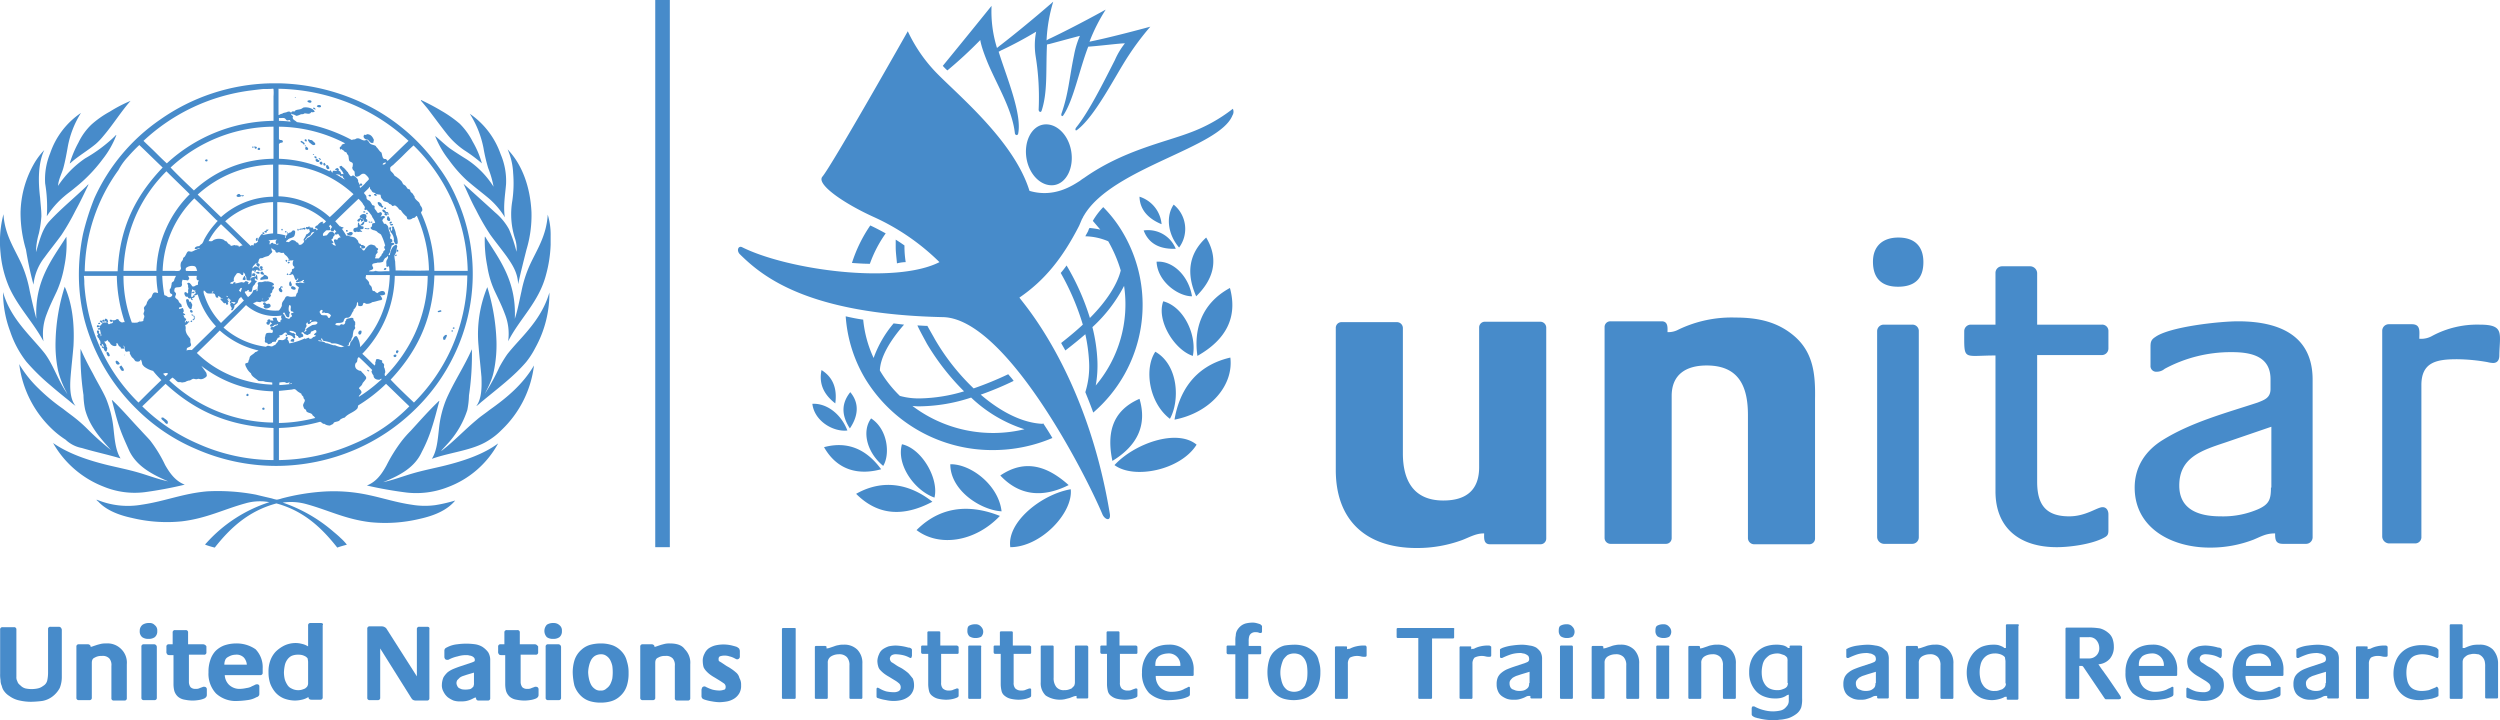 <svg xmlns="http://www.w3.org/2000/svg" width="599.895" height="172.8" viewBox="0 0 599.895 172.8">
  <g id="united-nations-logo" transform="translate(125.632 -195.6)">
    <g id="Group_304" data-name="Group 304">
      <g id="Group_303" data-name="Group 303">
        <path id="Path_8177" data-name="Path 8177" d="M-111.5,346h-2a.53.53,0,0,0-.6.6v10.5a8.969,8.969,0,0,1-.2,1.8,2.027,2.027,0,0,1-1,1.3,3.1,3.1,0,0,1-1.3.6,7.083,7.083,0,0,1-2.9,0,2.515,2.515,0,0,1-1.2-.7,3.394,3.394,0,0,1-.6-.6c-.1-.2-.2-.5-.3-.7a1.949,1.949,0,0,1-.1-.8V346.7a.53.53,0,0,0-.6-.6H-125a.53.53,0,0,0-.6.6v10.6a7.083,7.083,0,0,0,.1,1.5,3.194,3.194,0,0,0,.3,1.4,3.1,3.1,0,0,0,.6,1.3,4.263,4.263,0,0,0,1.2,1.1,6.193,6.193,0,0,0,2.5,1.1,12.412,12.412,0,0,0,2.7.3,24.517,24.517,0,0,0,2.7-.2,5.651,5.651,0,0,0,2.5-1.1,6.267,6.267,0,0,0,1.7-2,7.082,7.082,0,0,0,.5-2.6V346.7c-.1-.5-.4-.7-.7-.7" fill="#478bca"/>
        <path id="Path_8178" data-name="Path 8178" d="M-100.2,350a4.868,4.868,0,0,0-1.2.1c-.4.1-.8.2-1.1.3l-.9.3a.9.9,0,0,1-.5.1v-.2a.72.72,0,0,0-.7-.4h-2.1a.53.53,0,0,0-.6.6V363a.53.53,0,0,0,.6.6h2.5a.53.53,0,0,0,.6-.6v-8.3c0-.7.2-1.1.7-1.3a3.064,3.064,0,0,1,1.7-.4,2.157,2.157,0,0,1,1.8.6,2.427,2.427,0,0,1,.5,1.8v7.7a.53.53,0,0,0,.6.6h2.5a.53.53,0,0,0,.6-.6V355a4.546,4.546,0,0,0-1.3-3.6,4.618,4.618,0,0,0-3.7-1.4" fill="#478bca"/>
        <path id="Path_8179" data-name="Path 8179" d="M-89.8,345.1a2.726,2.726,0,0,0-1.6.4,1.806,1.806,0,0,0-.7,1.5,1.755,1.755,0,0,0,.6,1.5,2.41,2.41,0,0,0,1.5.4,2.41,2.41,0,0,0,1.5-.4,1.755,1.755,0,0,0,.6-1.5,1.557,1.557,0,0,0-.6-1.4,1.578,1.578,0,0,0-1.3-.5" fill="#478bca"/>
        <path id="Path_8180" data-name="Path 8180" d="M-88.6,350.2h-2.5a.53.53,0,0,0-.6.6V363a.53.53,0,0,0,.6.6h2.5a.53.53,0,0,0,.6-.6V350.9a.669.669,0,0,0-.6-.7" fill="#478bca"/>
        <path id="Path_8181" data-name="Path 8181" d="M-76.9,350.2h-3.6v-2.8a.53.53,0,0,0-.6-.6h-2.5a.53.53,0,0,0-.6.6v2.8h-.9a.53.53,0,0,0-.6.6v1.1a.844.844,0,0,0,.2.7c.1.2.4.2.7.2h.8v7.1a6.8,6.8,0,0,0,.2,1.5,3.067,3.067,0,0,0,.9,1.4,3.287,3.287,0,0,0,1.6.7,9.852,9.852,0,0,0,1.7.2,8.635,8.635,0,0,0,1.5-.1,5.416,5.416,0,0,0,1.5-.4,1.381,1.381,0,0,0,.4-.3.845.845,0,0,0,.2-.6V361a.576.576,0,0,0-.6-.6.749.749,0,0,0-.5.1,6.9,6.9,0,0,0-.8.3,1.949,1.949,0,0,1-.8.1,1.594,1.594,0,0,1-1.2-.4,2.144,2.144,0,0,1-.4-1.2v-6.6h3.6a.53.53,0,0,0,.6-.6v-1.4a.953.953,0,0,0-.8-.5" fill="#478bca"/>
        <path id="Path_8182" data-name="Path 8182" d="M-70.2,352.9a3.6,3.6,0,0,1,1.1-.2,2.444,2.444,0,0,1,2,.7,2.938,2.938,0,0,1,.7,1.7h-5.4V355a2.959,2.959,0,0,1,.2-1,1.345,1.345,0,0,1,.6-.7,5.942,5.942,0,0,1,.8-.4M-69,350a8.808,8.808,0,0,0-2.9.5,5.956,5.956,0,0,0-2.1,1.4,5.9,5.9,0,0,0-1.2,2.2,8.245,8.245,0,0,0-.4,2.8,6.9,6.9,0,0,0,1.8,5.1,6.989,6.989,0,0,0,5.2,1.8,19.524,19.524,0,0,0,2.3-.2,5.678,5.678,0,0,0,2.2-.7.918.918,0,0,0,.6-.4c.1-.1.1-.3.1-.7v-1.6c-.1-.4-.5-.5-1-.3-.3.2-.7.3-1,.5a3.545,3.545,0,0,1-1.1.3,7.719,7.719,0,0,1-1.5.2,3.62,3.62,0,0,1-2.7-1,3.5,3.5,0,0,1-1-2.3h8.5a.53.53,0,0,0,.6-.6v-1a6.19,6.19,0,0,0-1.7-4.6A7.954,7.954,0,0,0-69,350" fill="#478bca"/>
        <path id="Path_8183" data-name="Path 8183" d="M-51.7,354.4v5.2a1.445,1.445,0,0,1-.2.7c-.1.2-.3.3-.5.5a6.885,6.885,0,0,1-.8.3,3.377,3.377,0,0,1-2.5-.3,2.189,2.189,0,0,1-1-.9,5.171,5.171,0,0,1-.6-1.3,7.772,7.772,0,0,1-.2-1.6,9.852,9.852,0,0,1,.2-1.7,3.506,3.506,0,0,1,.6-1.4,2.836,2.836,0,0,1,1-.9,3.808,3.808,0,0,1,1.6-.3,3.751,3.751,0,0,1,1,.1,3.553,3.553,0,0,1,.9.4c.2.2.4.3.4.5a5.636,5.636,0,0,1,.1.7m3.1-9.3h-2.5a.53.53,0,0,0-.6.6v5c-.1,0-.1-.1-.2-.1a4.284,4.284,0,0,0-1.3-.5,5.9,5.9,0,0,0-1.4-.2,6.388,6.388,0,0,0-2.8.6,8.008,8.008,0,0,0-2.1,1.5,6.113,6.113,0,0,0-1.3,2.2,7.664,7.664,0,0,0-.4,2.7,8.423,8.423,0,0,0,.4,2.7,7.1,7.1,0,0,0,1.3,2.2,5.579,5.579,0,0,0,2,1.4,7.635,7.635,0,0,0,2.7.5,7.772,7.772,0,0,0,1.6-.2,4.714,4.714,0,0,0,1.5-.6c.1,0,.1,0,.1-.1v.2c0,.1.1.5.7.5h2.1a.53.53,0,0,0,.6-.6V345.6c.2-.2,0-.5-.4-.5" fill="#478bca"/>
        <path id="Path_8184" data-name="Path 8184" d="M-23.1,346H-25a.53.53,0,0,0-.6.6v11.3l-7.2-11.3a1.2,1.2,0,0,0-.5-.5,1.445,1.445,0,0,0-.7-.2h-2.9a.53.53,0,0,0-.6.6V363a.53.53,0,0,0,.6.6H-35a.53.53,0,0,0,.6-.6V351.2L-27,363a2.181,2.181,0,0,0,.4.5,1.445,1.445,0,0,0,.7.2h2.7a.53.53,0,0,0,.6-.6V346.7c.1-.5-.1-.7-.5-.7" fill="#478bca"/>
        <path id="Path_8185" data-name="Path 8185" d="M-11.9,357v2.5a1.483,1.483,0,0,1-.1.7c0,.2-.2.3-.4.5a1.08,1.08,0,0,1-.7.3,4.854,4.854,0,0,1-1.7,0,4.879,4.879,0,0,1-.7-.3,1,1,0,0,1-.4-.5,1.445,1.445,0,0,1-.2-.7,1.445,1.445,0,0,1,.2-.7l.6-.6a2.994,2.994,0,0,1,.8-.4l.9-.3Zm2-6.2a4.924,4.924,0,0,0-1.7-.6,15.478,15.478,0,0,0-4.3,0,6.652,6.652,0,0,0-2.4.7,2.187,2.187,0,0,0-.5.3.845.845,0,0,0-.2.6v1.4a.756.756,0,0,0,.1.4c.1.3.5.4.9.3.1,0,.1-.1.2-.1a7.96,7.96,0,0,1,2-.7,6.648,6.648,0,0,1,2.1-.3,1.952,1.952,0,0,1,.7.1,1.854,1.854,0,0,1,.7.2,1.381,1.381,0,0,1,.4.3.764.764,0,0,1,.2.5c0,.2,0,.3-.1.4a4.872,4.872,0,0,1-.7.3l-2.7.9c-.6.2-1.1.4-1.6.6a6.377,6.377,0,0,0-1.4.8,5.8,5.8,0,0,0-1,1.2,4.776,4.776,0,0,0-.4,1.8,3.064,3.064,0,0,0,.4,1.7,4.125,4.125,0,0,0,1,1.3,6.375,6.375,0,0,0,1.4.8,4.965,4.965,0,0,0,1.8.2,5.283,5.283,0,0,0,1.3-.1,5.639,5.639,0,0,0,1.2-.4l.6-.3a.749.749,0,0,1,.5-.1v.2a.552.552,0,0,0,.6.5h2.2a.53.53,0,0,0,.6-.6V354a3.557,3.557,0,0,0-.5-1.9,5.542,5.542,0,0,0-1.4-1.3" fill="#478bca"/>
        <path id="Path_8186" data-name="Path 8186" d="M2.7,350.2H-.9v-2.8a.53.53,0,0,0-.6-.6H-4a.53.53,0,0,0-.6.6v2.8h-.9a.53.53,0,0,0-.6.6v1.1a.844.844,0,0,0,.2.7c.1.2.4.2.7.2h.8v7.1a6.8,6.8,0,0,0,.2,1.5,3.067,3.067,0,0,0,.9,1.4,3.287,3.287,0,0,0,1.6.7,9.852,9.852,0,0,0,1.7.2,8.635,8.635,0,0,0,1.5-.1,5.416,5.416,0,0,0,1.5-.4,1.381,1.381,0,0,0,.4-.3.845.845,0,0,0,.2-.6V361a.576.576,0,0,0-.6-.6.749.749,0,0,0-.5.1,6.9,6.9,0,0,0-.8.3,1.949,1.949,0,0,1-.8.1,1.594,1.594,0,0,1-1.2-.4,2.144,2.144,0,0,1-.4-1.2v-6.6H2.9a.53.53,0,0,0,.6-.6v-1.4c-.2-.2-.4-.5-.8-.5" fill="#478bca"/>
        <path id="Path_8187" data-name="Path 8187" d="M7.2,345.1a2.726,2.726,0,0,0-1.6.4,2.175,2.175,0,0,0,0,3,2.41,2.41,0,0,0,1.5.4,2.41,2.41,0,0,0,1.5-.4,1.755,1.755,0,0,0,.6-1.5,1.557,1.557,0,0,0-.6-1.4,1.978,1.978,0,0,0-1.4-.5" fill="#478bca"/>
        <path id="Path_8188" data-name="Path 8188" d="M8.4,350.2H5.9a.53.53,0,0,0-.6.6V363a.53.53,0,0,0,.6.6H8.4A.53.53,0,0,0,9,363V350.9a.669.669,0,0,0-.6-.7" fill="#478bca"/>
        <path id="Path_8189" data-name="Path 8189" d="M18.5,361.3a1.955,1.955,0,0,1-1.4-.4,2.836,2.836,0,0,1-.9-1,5.782,5.782,0,0,1-.5-1.4,8.752,8.752,0,0,1-.2-1.6,7.719,7.719,0,0,1,.2-1.5,5.782,5.782,0,0,1,.5-1.4,2.836,2.836,0,0,1,.9-1,2.89,2.89,0,0,1,1.4-.4,2.116,2.116,0,0,1,1.4.4,2.836,2.836,0,0,1,.9,1,5.782,5.782,0,0,1,.5,1.4,11.3,11.3,0,0,1,0,3,5.782,5.782,0,0,1-.5,1.4,2.836,2.836,0,0,1-.9,1,1.741,1.741,0,0,1-1.4.5m5.1-9.3a5.671,5.671,0,0,0-2.1-1.5,8.362,8.362,0,0,0-2.9-.5,10.075,10.075,0,0,0-2.5.3,5.316,5.316,0,0,0-2.2,1.2,5.63,5.63,0,0,0-1.7,2.6,9.887,9.887,0,0,0-.4,3,15.438,15.438,0,0,0,.4,3,6.188,6.188,0,0,0,1.7,2.6,5.316,5.316,0,0,0,2.2,1.2,8.75,8.75,0,0,0,2.4.3,8.752,8.752,0,0,0,2.4-.3,5.316,5.316,0,0,0,2.2-1.2,5.63,5.63,0,0,0,1.7-2.6,9.476,9.476,0,0,0,.4-3,8.245,8.245,0,0,0-.4-2.8,5.04,5.04,0,0,0-1.2-2.3" fill="#478bca"/>
        <path id="Path_8190" data-name="Path 8190" d="M35.1,350a4.868,4.868,0,0,0-1.2.1c-.4.1-.8.2-1.1.3l-.9.3a.9.9,0,0,1-.5.1v-.2a.72.72,0,0,0-.7-.4H28.6a.53.53,0,0,0-.6.6V363a.53.53,0,0,0,.6.6H31a.53.53,0,0,0,.6-.6v-8.3c0-.7.2-1.1.7-1.3A3.064,3.064,0,0,1,34,353a2.157,2.157,0,0,1,1.8.6,2.427,2.427,0,0,1,.5,1.8v7.7a.53.53,0,0,0,.6.6h2.5a.53.53,0,0,0,.6-.6V355a4.546,4.546,0,0,0-1.3-3.6c-.7-1-1.9-1.4-3.6-1.4" fill="#478bca"/>
        <path id="Path_8191" data-name="Path 8191" d="M50.9,356.9a9.381,9.381,0,0,0-1.2-.9c-.4-.3-.9-.5-1.3-.8-.1-.1-.2-.1-.3-.2s-.2-.1-.3-.2a9.222,9.222,0,0,0-.8-.5c-.2-.1-.2-.3-.2-.6a.676.676,0,0,1,.3-.6,3.617,3.617,0,0,1,2.3,0,5.023,5.023,0,0,1,1.3.5l.2.1a.631.631,0,0,0,.9-.2.6.6,0,0,0,.1-.4v-1.3a1.421,1.421,0,0,0-.2-.6c-.1-.1-.3-.2-.4-.3s-.3-.1-.5-.2c-.1,0-.3-.1-.4-.1a8.629,8.629,0,0,0-4.5-.1,5.226,5.226,0,0,0-1.5.7,3.249,3.249,0,0,0-1,1.3,3.425,3.425,0,0,0-.4,1.8,5.9,5.9,0,0,0,.2,1.4,3.591,3.591,0,0,0,.7,1,6.469,6.469,0,0,0,.9.8,10.54,10.54,0,0,0,1.1.7l1.3.8.9.6a1.039,1.039,0,0,1,.4.8c0,.5-.2.7-.4.7a3.6,3.6,0,0,1-1.1.2,7.772,7.772,0,0,1-1.6-.2,9.384,9.384,0,0,1-1.5-.6c-.1,0-.1-.1-.2-.1a.63.63,0,0,0-.9.3c0,.1-.1.3-.1.4v1.4a.956.956,0,0,0,.2.7,1.628,1.628,0,0,0,.6.3,10.461,10.461,0,0,0,1.7.4,11.018,11.018,0,0,0,1.8.2,12.252,12.252,0,0,0,1.9-.2,5.093,5.093,0,0,0,1.7-.7,3.744,3.744,0,0,0,1.2-1.3,3.576,3.576,0,0,0,.4-1.9,3.064,3.064,0,0,0-.4-1.7,2.45,2.45,0,0,0-.9-1.4" fill="#478bca"/>
        <path id="Path_8192" data-name="Path 8192" d="M65,346.3H62.3a.265.265,0,0,0-.3.3V363a.265.265,0,0,0,.3.3H65a.265.265,0,0,0,.3-.3V346.6c.1-.2-.1-.3-.3-.3" fill="#478bca"/>
        <path id="Path_8193" data-name="Path 8193" d="M76.7,350.3a3.749,3.749,0,0,0-1.1.1,4.509,4.509,0,0,0-1.1.3l-.9.3a2.921,2.921,0,0,1-.9.2v-.4c0-.1-.2-.2-.4-.2H70.2a.265.265,0,0,0-.3.3V363a.265.265,0,0,0,.3.3h2.5a.265.265,0,0,0,.3-.3v-8.3a1.7,1.7,0,0,1,.8-1.6,3.453,3.453,0,0,1,1.8-.5,2.444,2.444,0,0,1,2,.7,2.814,2.814,0,0,1,.6,2V363a.265.265,0,0,0,.3.3H81a.265.265,0,0,0,.3-.3v-8.1a4.547,4.547,0,0,0-1.2-3.4,4.4,4.4,0,0,0-3.4-1.2" fill="#478bca"/>
        <path id="Path_8194" data-name="Path 8194" d="M92.3,357.1a12.491,12.491,0,0,0-1.2-.9c-.4-.3-.9-.5-1.4-.8-.1-.1-.2-.1-.3-.2s-.2-.1-.3-.2a9.222,9.222,0,0,0-.8-.5,1.235,1.235,0,0,1-.4-.8,1.05,1.05,0,0,1,.5-.9,1.978,1.978,0,0,1,1.1-.2,8.874,8.874,0,0,1,1.5.2,5.782,5.782,0,0,1,1.4.5c.1,0,.1.1.2.1s.2.1.3.1a.215.215,0,0,0,.2-.2c0-.1.1-.2.1-.3v-1.3c0-.2,0-.3-.1-.4s-.2-.2-.3-.2a.6.6,0,0,0-.4-.1c-.2,0-.3-.1-.4-.1a12.588,12.588,0,0,0-2.7-.4,8.806,8.806,0,0,0-1.7.2,6.109,6.109,0,0,0-1.4.7,2.73,2.73,0,0,0-.9,1.2,4.193,4.193,0,0,0-.4,1.6,5.066,5.066,0,0,0,.2,1.3,2.075,2.075,0,0,0,.6,1,7.272,7.272,0,0,0,.9.8,10.54,10.54,0,0,0,1.1.7l1.3.8a6.07,6.07,0,0,1,1,.7,1.231,1.231,0,0,1,.5,1,1,1,0,0,1-.6,1,2.537,2.537,0,0,1-1.2.2,8.806,8.806,0,0,1-1.7-.2,7.09,7.09,0,0,1-1.6-.7,983313061081.875,983313061081.875,0,0,0-.4-.2c-.1,0-.2.1-.3.2v1.7c0,.3,0,.4.1.5s.2.1.5.2a10.461,10.461,0,0,0,1.7.4,8.2,8.2,0,0,0,3.6,0,4.594,4.594,0,0,0,1.6-.7,3.179,3.179,0,0,0,1.1-1.2,3.287,3.287,0,0,0,.4-1.7,4.145,4.145,0,0,0-.3-1.6c-.5-.6-.8-1-1.1-1.3" fill="#478bca"/>
        <path id="Path_8195" data-name="Path 8195" d="M103.9,350.5H100v-3.1a.265.265,0,0,0-.3-.3H97.2a.265.265,0,0,0-.3.3v3.1H95.7a.265.265,0,0,0-.3.3v1.1a.749.749,0,0,0,.1.5c.1.1.2.1.5.1h1.1v7.4a7.719,7.719,0,0,0,.2,1.5,1.991,1.991,0,0,0,.8,1.2,3.48,3.48,0,0,0,1.5.7,8.752,8.752,0,0,0,1.6.2,7.084,7.084,0,0,0,1.4-.1,5.733,5.733,0,0,0,1.4-.4,1.238,1.238,0,0,0,.3-.2c.1-.1.1-.2.1-.4v-1.3a.265.265,0,0,0-.3-.3.6.6,0,0,0-.4.1,6.9,6.9,0,0,0-.8.3,2.768,2.768,0,0,1-.9.1,1.978,1.978,0,0,1-1.4-.5,1.955,1.955,0,0,1-.4-1.4v-6.9h3.9a.265.265,0,0,0,.3-.3v-1.4c-.2-.2-.3-.3-.5-.3" fill="#478bca"/>
        <path id="Path_8196" data-name="Path 8196" d="M109.5,350.5H107a.265.265,0,0,0-.3.3V363a.265.265,0,0,0,.3.3h2.5a.265.265,0,0,0,.3-.3V350.9c.1-.3,0-.4-.3-.4" fill="#478bca"/>
        <path id="Path_8197" data-name="Path 8197" d="M108.4,345.4a2.9,2.9,0,0,0-1.4.3c-.4.2-.5.6-.5,1.3a1.727,1.727,0,0,0,.5,1.3,2.588,2.588,0,0,0,1.4.4,2.9,2.9,0,0,0,1.4-.3,1.69,1.69,0,0,0,0-2.4,1.64,1.64,0,0,0-1.4-.6" fill="#478bca"/>
        <path id="Path_8198" data-name="Path 8198" d="M121.3,350.5h-3.9v-3.1a.265.265,0,0,0-.3-.3h-2.5a.265.265,0,0,0-.3.3v3.1h-1.2a.265.265,0,0,0-.3.3v1.1a.749.749,0,0,0,.1.5c.1.1.2.1.5.1h1.1v7.4a7.719,7.719,0,0,0,.2,1.5,1.991,1.991,0,0,0,.8,1.2,3.48,3.48,0,0,0,1.5.7,8.752,8.752,0,0,0,1.6.2,7.084,7.084,0,0,0,1.4-.1,5.733,5.733,0,0,0,1.4-.4,1.238,1.238,0,0,0,.3-.2c.1-.1.1-.2.1-.4v-1.3a.265.265,0,0,0-.3-.3.6.6,0,0,0-.4.1,6.9,6.9,0,0,0-.8.3,2.768,2.768,0,0,1-.9.1,1.978,1.978,0,0,1-1.4-.5,1.955,1.955,0,0,1-.4-1.4v-6.9h3.9a.265.265,0,0,0,.3-.3v-1.4a.55.55,0,0,0-.5-.3" fill="#478bca"/>
        <path id="Path_8199" data-name="Path 8199" d="M135.1,350.5h-2.5a.265.265,0,0,0-.3.3v8.5a2,2,0,0,1-.2.9l-.6.6a6.884,6.884,0,0,1-.8.3,2.768,2.768,0,0,1-.9.1,2.222,2.222,0,0,1-2-.8,3.4,3.4,0,0,1-.6-2.2v-7.4a.265.265,0,0,0-.3-.3h-2.5a.265.265,0,0,0-.3.3v8.5a4.076,4.076,0,0,0,1.2,3.2,6.227,6.227,0,0,0,4.5.9l1.2-.3c.3-.1.5-.2.8-.3a2.353,2.353,0,0,1,.8-.2h.1v.4c0,.2.1.2.3.2h2.2a.265.265,0,0,0,.3-.3V350.8c-.1-.2-.2-.3-.4-.3" fill="#478bca"/>
        <path id="Path_8200" data-name="Path 8200" d="M146.8,350.5H143v-3.1a.265.265,0,0,0-.3-.3h-2.5a.265.265,0,0,0-.3.3v3.1h-1.2a.265.265,0,0,0-.3.3v1.1a.749.749,0,0,0,.1.5c.1.1.2.1.5.1h1v7.4a7.72,7.72,0,0,0,.2,1.5,1.991,1.991,0,0,0,.8,1.2,3.48,3.48,0,0,0,1.5.7,8.752,8.752,0,0,0,1.6.2,7.084,7.084,0,0,0,1.4-.1,5.733,5.733,0,0,0,1.4-.4,1.238,1.238,0,0,0,.3-.2c.1-.1.1-.2.1-.4v-1.3a.265.265,0,0,0-.3-.3.6.6,0,0,0-.4.1,6.9,6.9,0,0,0-.8.3,2.483,2.483,0,0,1-.9.1,1.978,1.978,0,0,1-1.4-.5,1.955,1.955,0,0,1-.4-1.4v-6.9H147a.265.265,0,0,0,.3-.3v-1.4a.462.462,0,0,0-.5-.3" fill="#478bca"/>
        <path id="Path_8201" data-name="Path 8201" d="M151.6,355.4V355a3.6,3.6,0,0,1,.2-1.1,5.545,5.545,0,0,1,.6-.8,3.128,3.128,0,0,1,1-.5,5.019,5.019,0,0,1,1.2-.2,2.768,2.768,0,0,1,3,3Zm3.1-5.1a7.224,7.224,0,0,0-2.7.5,5.579,5.579,0,0,0-2,1.4,7.193,7.193,0,0,0-1.2,2.1,7.664,7.664,0,0,0-.4,2.7,6.772,6.772,0,0,0,1.7,4.9,6.865,6.865,0,0,0,5,1.7,16.351,16.351,0,0,0,2.2-.2,7.274,7.274,0,0,0,2.1-.6c.2-.1.4-.2.4-.3.1-.1.1-.2.1-.5v-1.4a.215.215,0,0,0-.2-.2.367.367,0,0,0-.3.1c-.3.2-.7.3-1,.5a4.874,4.874,0,0,1-1.1.4,7.772,7.772,0,0,1-1.6.2,3.945,3.945,0,0,1-2.9-1,3.763,3.763,0,0,1-1.1-2.8h8.8a.265.265,0,0,0,.3-.3v-1a5.816,5.816,0,0,0-1.6-4.4,5.48,5.48,0,0,0-4.5-1.8" fill="#478bca"/>
        <path id="Path_8202" data-name="Path 8202" d="M176.8,345.4c-.3-.1-.6-.2-1-.3a3.751,3.751,0,0,0-1-.1,7.719,7.719,0,0,0-1.5.2,3.293,3.293,0,0,0-1.3.7,3.915,3.915,0,0,0-.8,1,2.663,2.663,0,0,0-.3,1.2,4.868,4.868,0,0,0-.1,1.2v1.2H169a.265.265,0,0,0-.3.3V352a.749.749,0,0,0,.1.5c.1.1.3.1.6.1h1.4V363a.265.265,0,0,0,.3.3h2.5a.265.265,0,0,0,.3-.3V352.6h2.8a.265.265,0,0,0,.3-.3v-1.4a.265.265,0,0,0-.3-.3H174v-1.1a4.1,4.1,0,0,1,.1-1.1,1.374,1.374,0,0,1,.5-.8,1.609,1.609,0,0,1,1.1-.3,1.7,1.7,0,0,1,.7.1,1.087,1.087,0,0,0,.5.1c.1,0,.2,0,.2-.1a.349.349,0,0,1,.1-.2V346c0-.2,0-.3-.1-.3l-.3-.3" fill="#478bca"/>
        <path id="Path_8203" data-name="Path 8203" d="M188,358.6a8.8,8.8,0,0,1-.5,1.5,5.242,5.242,0,0,1-1,1.1,3.4,3.4,0,0,1-3.2,0,3.46,3.46,0,0,1-1-1.1,5.271,5.271,0,0,1-.5-1.5,6.5,6.5,0,0,1,0-3.2,8.8,8.8,0,0,1,.5-1.5,5.242,5.242,0,0,1,1-1.1,3.4,3.4,0,0,1,3.2,0,3.46,3.46,0,0,1,1,1.1,4.424,4.424,0,0,1,.5,1.5,12.849,12.849,0,0,1,0,3.2m1.8-6.4a5.968,5.968,0,0,0-2-1.4,7.782,7.782,0,0,0-2.8-.5,16.591,16.591,0,0,0-2.4.2,5.336,5.336,0,0,0-2.1,1.1,4.652,4.652,0,0,0-1.6,2.4,10.713,10.713,0,0,0,0,5.8,5.357,5.357,0,0,0,1.6,2.4,5,5,0,0,0,2,1.1,8.967,8.967,0,0,0,4.6,0,5.336,5.336,0,0,0,2.1-1.1,4.652,4.652,0,0,0,1.6-2.4,9.246,9.246,0,0,0,.4-2.9,7.664,7.664,0,0,0-.4-2.7,3.811,3.811,0,0,0-1-2" fill="#478bca"/>
        <path id="Path_8204" data-name="Path 8204" d="M201.9,350.5h-.6a7.719,7.719,0,0,0-1.5.2,5.782,5.782,0,0,0-1.4.5.756.756,0,0,1-.4.1.756.756,0,0,0-.4.1v-.5c0-.2-.1-.2-.4-.2H195a.265.265,0,0,0-.3.3v12a.265.265,0,0,0,.3.3h2.5a.265.265,0,0,0,.3-.3v-8.1a2.07,2.07,0,0,1,.5-1.5,3.873,3.873,0,0,1,2.6-.3,3.083,3.083,0,0,0,1,.1c.3,0,.4-.1.4-.4V351c0-.2,0-.3-.1-.3,0-.1-.1-.2-.3-.2" fill="#478bca"/>
        <path id="Path_8205" data-name="Path 8205" d="M223.1,346.3H209.8a.265.265,0,0,0-.3.3v1.8a.265.265,0,0,0,.3.3h4.9V363a.265.265,0,0,0,.3.3h2.7a.265.265,0,0,0,.3-.3V348.8h5a.265.265,0,0,0,.3-.3v-1.8c.1-.3,0-.4-.2-.4" fill="#478bca"/>
        <path id="Path_8206" data-name="Path 8206" d="M231.7,350.5h-.6a7.719,7.719,0,0,0-1.5.2,5.782,5.782,0,0,0-1.4.5.756.756,0,0,1-.4.1.756.756,0,0,0-.4.1v-.5c0-.2-.1-.2-.4-.2h-2.1a.265.265,0,0,0-.3.3v12a.265.265,0,0,0,.3.3h2.5a.265.265,0,0,0,.3-.3v-8.1a2.07,2.07,0,0,1,.5-1.5,3.873,3.873,0,0,1,2.6-.3,3.083,3.083,0,0,0,1,.1c.3,0,.4-.1.4-.4V351c0-.2,0-.3-.1-.3a.758.758,0,0,0-.4-.2" fill="#478bca"/>
        <path id="Path_8207" data-name="Path 8207" d="M241.3,359.5a2.2,2.2,0,0,1-.1.8,1.333,1.333,0,0,1-.5.6,2.01,2.01,0,0,1-.8.4,4.1,4.1,0,0,1-1.8,0c-.3-.1-.5-.2-.8-.3a1.205,1.205,0,0,1-.5-.5,2,2,0,0,1-.2-.9,1.222,1.222,0,0,1,.3-.9c.2-.2.4-.5.7-.6a3.552,3.552,0,0,1,.9-.4l.9-.3,2-.6v2.7ZM243,351a4.284,4.284,0,0,0-1.6-.5,11.018,11.018,0,0,0-1.8-.2,19.417,19.417,0,0,0-2.4.2,10.547,10.547,0,0,0-2.4.6c-.2.1-.3.2-.4.2-.1.1-.1.2-.1.4v1.4a.367.367,0,0,0,.1.3c0,.1.1.1.2.1h.2c.1,0,.1-.1.2-.1a16.672,16.672,0,0,1,2-.8,7.612,7.612,0,0,1,2.1-.3,1.7,1.7,0,0,1,.7.1,1.445,1.445,0,0,1,.7.2,2.093,2.093,0,0,1,.6.4,1.445,1.445,0,0,1,.2.7.779.779,0,0,1-.3.7,4.872,4.872,0,0,1-.7.3l-2.7.9c-.6.2-1.1.4-1.6.6a5.671,5.671,0,0,0-1.3.8,3.126,3.126,0,0,0-.9,1.1,3.985,3.985,0,0,0-.3,1.7,3.808,3.808,0,0,0,.3,1.6,2.73,2.73,0,0,0,.9,1.2,5.388,5.388,0,0,0,1.3.7,4.678,4.678,0,0,0,1.7.2,4.121,4.121,0,0,0,1.2-.1,8.4,8.4,0,0,0,1.2-.4l.6-.3a1.483,1.483,0,0,1,.7-.1h.2v.4c0,.1.1.2.3.2h2.2a.265.265,0,0,0,.3-.3v-9.1a3.425,3.425,0,0,0-.4-1.8,4.712,4.712,0,0,0-1-1" fill="#478bca"/>
        <path id="Path_8208" data-name="Path 8208" d="M250.3,345.4a2.9,2.9,0,0,0-1.4.3c-.4.2-.5.6-.5,1.3a1.727,1.727,0,0,0,.5,1.3,2.588,2.588,0,0,0,1.4.4,2.9,2.9,0,0,0,1.4-.3,1.69,1.69,0,0,0,0-2.4,1.64,1.64,0,0,0-1.4-.6" fill="#478bca"/>
        <path id="Path_8209" data-name="Path 8209" d="M251.4,350.5H249a.265.265,0,0,0-.3.3V363a.265.265,0,0,0,.3.3h2.5a.265.265,0,0,0,.3-.3V350.9c0-.3-.1-.4-.4-.4" fill="#478bca"/>
        <path id="Path_8210" data-name="Path 8210" d="M263.1,350.3a3.749,3.749,0,0,0-1.1.1,4.509,4.509,0,0,0-1.1.3l-.9.3a2.921,2.921,0,0,1-.9.2v-.4c0-.1-.2-.2-.4-.2h-2.1a.265.265,0,0,0-.3.3V363a.265.265,0,0,0,.3.3h2.5a.265.265,0,0,0,.3-.3v-8.3a1.7,1.7,0,0,1,.8-1.6,3.453,3.453,0,0,1,1.8-.5,2.444,2.444,0,0,1,2,.7,2.814,2.814,0,0,1,.6,2V363a.265.265,0,0,0,.3.3h2.5a.265.265,0,0,0,.3-.3v-8.1a4.547,4.547,0,0,0-1.2-3.4,4.4,4.4,0,0,0-3.4-1.2" fill="#478bca"/>
        <path id="Path_8211" data-name="Path 8211" d="M273.5,345.4a2.9,2.9,0,0,0-1.4.3c-.4.2-.5.6-.5,1.3a1.727,1.727,0,0,0,.5,1.3,2.588,2.588,0,0,0,1.4.4,2.9,2.9,0,0,0,1.4-.3,1.69,1.69,0,0,0,0-2.4,1.64,1.64,0,0,0-1.4-.6" fill="#478bca"/>
        <path id="Path_8212" data-name="Path 8212" d="M274.6,350.5h-2.5a.265.265,0,0,0-.3.3V363a.265.265,0,0,0,.3.3h2.5a.265.265,0,0,0,.3-.3V350.9c.1-.3,0-.4-.3-.4" fill="#478bca"/>
        <path id="Path_8213" data-name="Path 8213" d="M286.3,350.3a3.749,3.749,0,0,0-1.1.1,4.509,4.509,0,0,0-1.1.3l-.9.3a2.921,2.921,0,0,1-.9.2v-.4c0-.1-.2-.2-.4-.2h-2.1a.265.265,0,0,0-.3.3V363a.265.265,0,0,0,.3.3h2.5a.265.265,0,0,0,.3-.3v-8.3a1.7,1.7,0,0,1,.8-1.6,3.453,3.453,0,0,1,1.8-.5,2.444,2.444,0,0,1,2,.7,2.814,2.814,0,0,1,.6,2V363a.265.265,0,0,0,.3.3h2.5a.265.265,0,0,0,.3-.3v-8.1a4.547,4.547,0,0,0-1.2-3.4,4.4,4.4,0,0,0-3.4-1.2" fill="#478bca"/>
        <path id="Path_8214" data-name="Path 8214" d="M303.4,359.5a1.884,1.884,0,0,1-.2.8,1.47,1.47,0,0,1-.6.5,6.886,6.886,0,0,1-.8.3,2.768,2.768,0,0,1-.9.1,3.985,3.985,0,0,1-1.7-.3,2.73,2.73,0,0,1-1.2-.9,4.58,4.58,0,0,1-.7-1.4,7.325,7.325,0,0,1,0-3.4,3.506,3.506,0,0,1,.6-1.4,5.241,5.241,0,0,1,1.1-1,4.711,4.711,0,0,1,1.7-.4,2.768,2.768,0,0,1,.9.1l.9.3a2.169,2.169,0,0,1,.7.6,2.22,2.22,0,0,1,.1.9v5.2Zm2.9-9h-2.2c-.2,0-.3.1-.3.2v.4h-.3c-.1,0-.2-.1-.3-.2a2.947,2.947,0,0,0-1.3-.5,6.149,6.149,0,0,0-1.4-.1,7.635,7.635,0,0,0-2.7.5,5.968,5.968,0,0,0-2,1.4,5.71,5.71,0,0,0-1.3,2.1,7.457,7.457,0,0,0-.4,2.6,6.567,6.567,0,0,0,.4,2.5,6.657,6.657,0,0,0,1.2,2,4.968,4.968,0,0,0,1.9,1.3,7.082,7.082,0,0,0,2.6.5,6.149,6.149,0,0,0,1.4-.1,4.284,4.284,0,0,0,1.3-.5c.1-.1.2-.1.3-.2.1,0,.2-.1.4-.1v1.5a1.974,1.974,0,0,1-.6,1.4,2.43,2.43,0,0,1-1.4.9,8.806,8.806,0,0,1-1.7.2,8.524,8.524,0,0,1-2.3-.3,9.038,9.038,0,0,1-2.1-.8c-.1,0-.1-.1-.2-.1h-.2a.367.367,0,0,0-.3.1c0,.1-.1.2-.1.3V367a.52.52,0,0,0,.2.4,2.185,2.185,0,0,0,.5.3c.2.1.4.1.6.2a4.331,4.331,0,0,1,.5.1,13.425,13.425,0,0,0,3.5.4,7.084,7.084,0,0,0,1.4-.1,6.752,6.752,0,0,0,1.4-.2,4.952,4.952,0,0,0,1.3-.4,7.46,7.46,0,0,0,1.2-.7,3.4,3.4,0,0,0,1.3-1.7,7.5,7.5,0,0,0,.2-2.2V350.6c-.2,0-.3-.1-.5-.1" fill="#478bca"/>
        <path id="Path_8215" data-name="Path 8215" d="M324.4,359.5a2.2,2.2,0,0,1-.1.8,1.333,1.333,0,0,1-.5.6,2.01,2.01,0,0,1-.8.4,4.1,4.1,0,0,1-1.8,0c-.3-.1-.5-.2-.8-.3a1.2,1.2,0,0,1-.5-.5,2,2,0,0,1-.2-.9,1.222,1.222,0,0,1,.3-.9c.2-.2.4-.5.7-.6a3.552,3.552,0,0,1,.9-.4l.9-.3,2-.6v2.7ZM326,351a4.284,4.284,0,0,0-1.6-.5,11.019,11.019,0,0,0-1.8-.2,19.418,19.418,0,0,0-2.4.2,8.648,8.648,0,0,0-2.3.6c-.2.1-.3.2-.4.2s-.1.2-.1.4v1.4a.367.367,0,0,0,.1.3c0,.1.1.1.2.1h.2c.1,0,.1-.1.2-.1a16.672,16.672,0,0,1,2-.8,7.612,7.612,0,0,1,2.1-.3,2.485,2.485,0,0,1,.8.1,1.445,1.445,0,0,1,.7.2,2.092,2.092,0,0,1,.6.4,1.445,1.445,0,0,1,.2.7.779.779,0,0,1-.3.7,4.872,4.872,0,0,1-.7.3l-2.7.9c-.6.2-1.1.4-1.6.6a5.67,5.67,0,0,0-1.3.8,3.126,3.126,0,0,0-.9,1.1,3.984,3.984,0,0,0-.3,1.7,3.808,3.808,0,0,0,.3,1.6,2.73,2.73,0,0,0,.9,1.2,5.388,5.388,0,0,0,1.3.7,4.678,4.678,0,0,0,1.7.2,4.121,4.121,0,0,0,1.2-.1c.3-.1.7-.2,1.2-.4l.6-.3a1.483,1.483,0,0,1,.7-.1h.2v.4c0,.1.1.2.3.2h2.2a.265.265,0,0,0,.3-.3v-9.1a3.425,3.425,0,0,0-.4-1.8,12.7,12.7,0,0,0-1.2-1" fill="#478bca"/>
        <path id="Path_8216" data-name="Path 8216" d="M338.6,350.3a3.749,3.749,0,0,0-1.1.1,4.509,4.509,0,0,0-1.1.3l-.9.3a2.921,2.921,0,0,1-.9.2v-.4c0-.1-.2-.2-.4-.2H332a.265.265,0,0,0-.3.3V363a.265.265,0,0,0,.3.3h2.5a.265.265,0,0,0,.3-.3v-8.3a1.7,1.7,0,0,1,.8-1.6,3.453,3.453,0,0,1,1.8-.5,2.444,2.444,0,0,1,2,.7,2.814,2.814,0,0,1,.6,2V363a.265.265,0,0,0,.3.3h2.5a.265.265,0,0,0,.3-.3v-8.1a4.547,4.547,0,0,0-1.2-3.4,4.026,4.026,0,0,0-3.3-1.2" fill="#478bca"/>
        <path id="Path_8217" data-name="Path 8217" d="M355.7,359.6a1.222,1.222,0,0,1-.3.9,2.651,2.651,0,0,1-.6.5l-.9.3a2.768,2.768,0,0,1-.9.1,2.861,2.861,0,0,1-1.7-.4,2.661,2.661,0,0,1-1.1-1,3.506,3.506,0,0,1-.6-1.4,7.325,7.325,0,0,1,0-3.4,3.506,3.506,0,0,1,.6-1.4,3.46,3.46,0,0,1,1.1-1,3.867,3.867,0,0,1,1.7-.4,3.4,3.4,0,0,1,1,.1,3,3,0,0,1,1,.4c.3.2.5.4.5.6s.1.5.1.8v5.3Zm2.8-14.2H356a.265.265,0,0,0-.3.3v5.4h-.3c-.1,0-.2-.1-.3-.2a6.116,6.116,0,0,0-1.2-.5,5.282,5.282,0,0,0-1.3-.1,7.635,7.635,0,0,0-2.7.5,5.854,5.854,0,0,0-2,1.5,7.194,7.194,0,0,0-1.2,2.1,8.65,8.65,0,0,0,0,5.2,7.194,7.194,0,0,0,1.2,2.1,6.69,6.69,0,0,0,1.9,1.4,7.082,7.082,0,0,0,2.6.5,6.8,6.8,0,0,0,1.5-.2,5.782,5.782,0,0,0,1.4-.5.367.367,0,0,1,.3-.1h.3v.5c0,.2.1.2.4.2h2.1a.265.265,0,0,0,.3-.3V345.9c.2-.4.1-.5-.2-.5" fill="#478bca"/>
        <path id="Path_8218" data-name="Path 8218" d="M375.6,353.6h-2.2v-5.1h2.2a2.139,2.139,0,0,1,1.8.7,2.875,2.875,0,0,1,.7,1.8,2.407,2.407,0,0,1-2.5,2.6m7.5,8.9-2.8-4.1c-.4-.6-.8-1.1-1.2-1.7-.4-.5-.8-1.1-1.2-1.7a3.978,3.978,0,0,0,2.8-1.4,4.375,4.375,0,0,0,.9-2.9,5.663,5.663,0,0,0-.3-1.8,3.269,3.269,0,0,0-1.1-1.5,4.982,4.982,0,0,0-1.9-1,14.978,14.978,0,0,0-2.2-.2h-5.8a.265.265,0,0,0-.3.3V363a.265.265,0,0,0,.3.3H373a.265.265,0,0,0,.3-.3v-7.6h.6c.2,0,.3.1.5.4l5,7.4c.1.1.2.2.3.2h3a.6.6,0,0,0,.4-.1c.2,0,.2-.1.2-.3a.367.367,0,0,0-.1-.3.349.349,0,0,1-.1-.2" fill="#478bca"/>
        <path id="Path_8219" data-name="Path 8219" d="M387.6,355.4V355a3.6,3.6,0,0,1,.2-1.1,5.546,5.546,0,0,1,.6-.8,3.128,3.128,0,0,1,1-.5,5.019,5.019,0,0,1,1.2-.2,2.768,2.768,0,0,1,3,3Zm3.1-5.1a7.224,7.224,0,0,0-2.7.5,5.579,5.579,0,0,0-2,1.4,7.194,7.194,0,0,0-1.2,2.1,7.664,7.664,0,0,0-.4,2.7,6.772,6.772,0,0,0,1.7,4.9,6.865,6.865,0,0,0,5,1.7,16.351,16.351,0,0,0,2.2-.2,7.274,7.274,0,0,0,2.1-.6c.2-.1.4-.2.4-.3.1-.1.1-.2.1-.5v-1.4a.215.215,0,0,0-.2-.2.367.367,0,0,0-.3.1c-.3.2-.7.3-1,.5a4.874,4.874,0,0,1-1.1.4,7.772,7.772,0,0,1-1.6.2,3.945,3.945,0,0,1-2.9-1,3.763,3.763,0,0,1-1.1-2.8h8.8a.265.265,0,0,0,.3-.3v-1a5.816,5.816,0,0,0-1.6-4.4,5.48,5.48,0,0,0-4.5-1.8" fill="#478bca"/>
        <path id="Path_8220" data-name="Path 8220" d="M406.6,357.1a12.491,12.491,0,0,0-1.2-.9c-.4-.3-.9-.5-1.4-.8-.1-.1-.2-.1-.3-.2s-.2-.1-.3-.2a9.223,9.223,0,0,0-.8-.5,1.234,1.234,0,0,1-.4-.8,1.05,1.05,0,0,1,.5-.9,1.978,1.978,0,0,1,1.1-.2,8.874,8.874,0,0,1,1.5.2,5.782,5.782,0,0,1,1.4.5c.1,0,.1.1.2.1s.2.1.3.1a.215.215,0,0,0,.2-.2c0-.1.1-.2.1-.3v-1.3c0-.2,0-.3-.1-.4s-.2-.2-.3-.2a.6.6,0,0,0-.4-.1c-.2,0-.3-.1-.4-.1a12.588,12.588,0,0,0-2.7-.4,8.806,8.806,0,0,0-1.7.2,6.109,6.109,0,0,0-1.4.7,2.73,2.73,0,0,0-.9,1.2,4.192,4.192,0,0,0-.4,1.6,5.066,5.066,0,0,0,.2,1.3,2.075,2.075,0,0,0,.6,1,7.271,7.271,0,0,0,.9.8,10.54,10.54,0,0,0,1.1.7l1.3.8a6.07,6.07,0,0,1,1,.7,1.231,1.231,0,0,1,.5,1,1,1,0,0,1-.6,1,2.537,2.537,0,0,1-1.2.2,8.806,8.806,0,0,1-1.7-.2,7.09,7.09,0,0,1-1.6-.7.349.349,0,0,1-.2-.1c-.1,0-.1-.1-.2-.1s-.2.1-.3.2v1.7c0,.3,0,.4.1.5s.2.1.5.2a10.461,10.461,0,0,0,1.7.4,8.2,8.2,0,0,0,3.6,0,4.594,4.594,0,0,0,1.6-.7,3.179,3.179,0,0,0,1.1-1.2,3.287,3.287,0,0,0,.4-1.7,4.146,4.146,0,0,0-.3-1.6c-.5-.6-.8-1-1.1-1.3" fill="#478bca"/>
        <path id="Path_8221" data-name="Path 8221" d="M413.3,355.4V355a3.6,3.6,0,0,1,.2-1.1,5.546,5.546,0,0,1,.6-.8,3.128,3.128,0,0,1,1-.5,5.019,5.019,0,0,1,1.2-.2,2.768,2.768,0,0,1,3,3Zm3.1-5.1a7.224,7.224,0,0,0-2.7.5,5.579,5.579,0,0,0-2,1.4,7.194,7.194,0,0,0-1.2,2.1,7.663,7.663,0,0,0-.4,2.7,6.772,6.772,0,0,0,1.7,4.9,6.865,6.865,0,0,0,5,1.7,16.351,16.351,0,0,0,2.2-.2,7.274,7.274,0,0,0,2.1-.6c.2-.1.4-.2.4-.3.1-.1.1-.2.1-.5v-1.4c0-.1-.1-.2-.3-.2a.367.367,0,0,0-.3.1c-.4.2-.7.3-1.1.5a3.582,3.582,0,0,1-1.1.4,7.772,7.772,0,0,1-1.6.2,3.945,3.945,0,0,1-2.9-1,3.763,3.763,0,0,1-1.1-2.8H422a.265.265,0,0,0,.3-.3v-1a5.816,5.816,0,0,0-1.6-4.4c-.9-1.3-2.4-1.8-4.3-1.8" fill="#478bca"/>
        <path id="Path_8222" data-name="Path 8222" d="M432.4,359.5a2.2,2.2,0,0,1-.1.8,1.333,1.333,0,0,1-.5.6,2.01,2.01,0,0,1-.8.4,4.1,4.1,0,0,1-1.8,0c-.3-.1-.5-.2-.8-.3a1.2,1.2,0,0,1-.5-.5,2,2,0,0,1-.2-.9,1.222,1.222,0,0,1,.3-.9c.2-.2.4-.5.7-.6a3.552,3.552,0,0,1,.9-.4l.9-.3,2-.6v2.7ZM434,351a4.284,4.284,0,0,0-1.6-.5,11.019,11.019,0,0,0-1.8-.2,19.418,19.418,0,0,0-2.4.2,8.648,8.648,0,0,0-2.3.6c-.2.1-.3.2-.4.2-.1.1-.1.2-.1.4v1.4a.367.367,0,0,0,.1.3c0,.1.1.1.2.1h.2c.1,0,.1-.1.2-.1a16.672,16.672,0,0,1,2-.8,7.612,7.612,0,0,1,2.1-.3,2.485,2.485,0,0,1,.8.1,1.445,1.445,0,0,1,.7.2,2.092,2.092,0,0,1,.6.4,1.445,1.445,0,0,1,.2.7.779.779,0,0,1-.3.7,4.872,4.872,0,0,1-.7.3l-2.7.9c-.6.2-1.1.4-1.6.6a5.67,5.67,0,0,0-1.3.8,3.126,3.126,0,0,0-.9,1.1,3.984,3.984,0,0,0-.3,1.7,3.808,3.808,0,0,0,.3,1.6,2.73,2.73,0,0,0,.9,1.2,5.388,5.388,0,0,0,1.3.7,4.678,4.678,0,0,0,1.7.2,4.121,4.121,0,0,0,1.2-.1c.3-.1.7-.2,1.2-.4l.6-.3a1.483,1.483,0,0,1,.7-.1h.2v.4c0,.1.1.2.3.2h2.2a.265.265,0,0,0,.3-.3v-9.1a3.425,3.425,0,0,0-.4-1.8c-.4-.3-.8-.7-1.2-1" fill="#478bca"/>
        <path id="Path_8223" data-name="Path 8223" d="M446.8,350.5h-.6a7.719,7.719,0,0,0-1.5.2,5.782,5.782,0,0,0-1.4.5.756.756,0,0,1-.4.1.756.756,0,0,0-.4.1v-.5c0-.2-.1-.2-.4-.2H440a.265.265,0,0,0-.3.3v12a.265.265,0,0,0,.3.3h2.5a.265.265,0,0,0,.3-.3v-8.1a2.07,2.07,0,0,1,.5-1.5,3.1,3.1,0,0,1,1.6-.4,3.4,3.4,0,0,1,1,.1,3.083,3.083,0,0,0,1,.1c.3,0,.4-.1.4-.4V351c0-.2,0-.3-.1-.3,0-.1-.2-.2-.4-.2" fill="#478bca"/>
        <path id="Path_8224" data-name="Path 8224" d="M459.1,360.4c-.1,0-.2,0-.2.1-.1,0-.1.1-.2.1l-1.5.6a8.752,8.752,0,0,1-1.6.2,4.845,4.845,0,0,1-1.8-.3,2.73,2.73,0,0,1-1.2-.9,3.506,3.506,0,0,1-.6-1.4,8.2,8.2,0,0,1,0-3.6,3.694,3.694,0,0,1,.7-1.4,2.73,2.73,0,0,1,1.2-.9,5.04,5.04,0,0,1,1.9-.3,7.719,7.719,0,0,1,1.5.2,7.837,7.837,0,0,1,1.4.5c.1,0,.1.1.2.1s.2.1.3.1.2,0,.2-.1.1-.1.1-.2v-1.4c0-.2,0-.3-.1-.4l-.3-.3c-.1-.1-.3-.1-.4-.2-.1,0-.3-.1-.4-.1a9.246,9.246,0,0,0-2.9-.4,8.21,8.21,0,0,0-2.8.5,5.957,5.957,0,0,0-2.1,1.4,5.71,5.71,0,0,0-1.3,2.1,8.329,8.329,0,0,0-.1,5.4,5.71,5.71,0,0,0,1.3,2.1,5.328,5.328,0,0,0,2,1.3,7.885,7.885,0,0,0,2.8.4,2.768,2.768,0,0,0,.9-.1c.3,0,.7-.1,1-.1.3-.1.7-.1,1-.2l.9-.3c.2-.1.3-.2.4-.2.1-.1.1-.2.1-.5v-1a.749.749,0,0,0-.1-.5q-.15-.3-.3-.3" fill="#478bca"/>
        <path id="Path_8225" data-name="Path 8225" d="M472.5,351.4a4.411,4.411,0,0,0-3.3-1.1,7.082,7.082,0,0,0-1.5.1,8.8,8.8,0,0,0-1.5.5c-.2.1-.3.1-.4.2h-.5v-5.4a.265.265,0,0,0-.3-.3h-2.5a.265.265,0,0,0-.3.3V363a.265.265,0,0,0,.3.3H465a.265.265,0,0,0,.3-.3v-8.6a1.613,1.613,0,0,1,.3-.9,4.349,4.349,0,0,1,.7-.6,2.389,2.389,0,0,1,.9-.3,2.768,2.768,0,0,1,.9-.1c.4,0,.7.1,1,.1a2.439,2.439,0,0,1,1.5,1.7,5.282,5.282,0,0,1,.1,1.3v7.3a.265.265,0,0,0,.3.3h2.5a.265.265,0,0,0,.3-.3v-8.3a4.9,4.9,0,0,0-1.3-3.2" fill="#478bca"/>
      </g>
    </g>
    <rect id="Rectangle_1618" data-name="Rectangle 1618" width="3.5" height="131.3" transform="translate(31.6 195.6)" fill="#478bca"/>
    <g id="Group_306" data-name="Group 306">
      <g id="Group_305" data-name="Group 305">
        <path id="Path_8226" data-name="Path 8226" d="M-49.9,221.9c0-.3-.4-.6-.6-.4,0,.3.3.3.6.4m-1-2c0-.2-.5-.3-.7-.2-.9.2.8,1,.7.2m2.2,14.1c.2-.2-.3-.6-.5-.4.2.2.3.4.5.4m.1-12.9c0-.4-.9-.4-1,0,.2.3,1,.4,1,0m29.8,56c.1-.4.4-.6.4-1.1-.4-.2-.7.3-.9.5v.5c0,.1.3.2.5.1m-18.6-48c.4.3.7,1.1,1.4.7a1.268,1.268,0,0,1,.1-.6c-.3-.7-.7-1.4-1.7-1.4-.1,0-.1.2-.2.2-.2,0-.2-.1-.3-.1-.7.4,0,1.3.7,1.2m17.7,41.2c-.1-.5-.5-.1-.8-.1-.4.5.6.3.8.1M-52,229.5c0-.2-.1-.3-.1-.4a.3.3,0,0,0-.4,0c-.1.3.1.5.5.4m22,50.3c-.3-.3-.7-.1-.6.4.1.1.2.2.3.2.1-.2.3-.3.3-.6M-49.3,234c-.1-.1-.1-.2-.2-.3-.1.1-.3,0-.4.2-.1.6.9.8.9.3.1-.1-.1-.2-.3-.2m.7.4c-.6.1-.3.8.2.7.3-.1.1-.8-.2-.7m-4.7-5a.215.215,0,0,0-.2.2c0,.2.3.2.5.4s.3.5.5.1c-.2-.4-.5-.5-.8-.7m3.7,4.2c0-.2-.2-.2-.1-.4-.3-.1-.5-.2-.5.1a.523.523,0,0,0,.6.3h0m-2.6-3c-.2-.3-.5.1-.1.1l.1-.1m0,.2c-.2.1-.1.2-.2.5,0,.3.7.4.7.1.1-.2-.3-.6-.5-.6m35,44.4c.2,0,.3-.1.2-.3-.2-.2-.4.1-.2.3h0M-50,230.3c.1-.4-.2-.5-.4-.7l-.3-.3a.749.749,0,0,0-.5-.1c-.2-.1-.4-.3-.5-.1-.1.3.2.4.3.7.4.2.8.9,1.4.5m8.3,21c-.1,0-.2.1-.3.2-.2.1-.4,0-.4.2a.951.951,0,0,0,1,.4.781.781,0,0,0,.4-.4c.1-.4-.4-.5-.7-.4m-.5-.2c.1-.4-.5-.4-.4-.1a.215.215,0,0,0,.4.1m3.3-1.2c-.1-.1-.2-.3-.4-.3a1.421,1.421,0,0,1-.2-.6c-.4.1-.2.7-.3,1.1-.3.2-.9.1-1,.5-.2.7.6.9.8.5.2.3.5.1.8.1.2,0,.4.1.5-.1-.2-.1-.6-.3-.4-.5.4,0,.8,0,.7-.5,0-.2-.3-.2-.5-.2m-8.7-15.1c-.3-.3-.5,0-.4.4.1.2.6.2.5-.2-.1,0-.1,0-.2-.1a.1.1,0,0,0,.1-.1m8.1,14c.2-.1.2-.4.4-.5a.749.749,0,0,1,.1.5c.2,0,.3-.2.5-.2.1-.3-.1-.4-.2-.5H-39c0-.1-.1-.1-.1-.2-.6.2-1.2.8-.4.9m8.9,31.9c-.4-.1-.8.2-.5.5a.354.354,0,0,0,.5-.5m-6.4,3.9c-.1-.1-.3-.2-.4-.3-.3.2.2.6.4.3m.7-35.6v-.2a.192.192,0,0,0-.3.1c0,.2.2.2.3.1m3.2,10.9c-.2,0-.5.2-.4.4.4.3.8-.3.4-.4m-5.3-11.1c-.2,0-.4.6-.7.6a.438.438,0,0,0,.1.3c.1-.1.3,0,.4-.1.3-.1.6-.9.2-.8m21.8,25.4c-.2-.1-.4,0-.4.2a.367.367,0,0,0,.3.1.192.192,0,0,0,.1-.3m-16.6-8a1.072,1.072,0,0,0-.2-.6c-.5-.4-1.3,0-1.6.3.2.7,1.3.7,1.8.3m-6.1,9.7c.3,0,.5-.5.4-.9a.446.446,0,0,0-.5,0c-.4.3-.3.9.1.9m1.3-29.5c-.1-.2-.5-.1-.5.1.1.1.6.2.5-.1m0,3.9c-.1,0-.1.1-.1.2a3.4,3.4,0,0,0,1,.1c.1-.1.1-.3,0-.3-.2.2-.6.1-.9,0m-1.3-2.6c.1.2.6.3.8.5s.1.4.3.6c.3.1.7.1.7-.2.1-.4-.3-.3-.3-.6,0-.1.1-.3.1-.4,0-.3-.1-.6-.4-.6-.5-.2-1.3.3-1.2.7m2.6,1.3c0-.2-.3-.3-.5-.2,0,.2.3.3.5.2m-.7-2.1v-.2c-.3-.2-.5.2-.3.3.2,0,.3,0,.3-.1m-13.2-14.2c.1,0,.1.1.3.1,0-.1.1-.2,0-.2a.367.367,0,0,0-.3.1m-58.3,2.1a.349.349,0,0,0,.2-.1c1.9-1.7,4.2-3,6.1-4.6a16.179,16.179,0,0,0,1.8-1.9c2.3-2.7,4.2-5.8,6.5-8.4h0a33.956,33.956,0,0,0-5,2.6,23.176,23.176,0,0,0-4.4,3.1,14.766,14.766,0,0,0-3.1,4.3,25.931,25.931,0,0,0-2.1,5m-5.5,12.7a21.318,21.318,0,0,1,4.2-4.8c.8-.7,1.7-1.3,2.5-2a36.5,36.5,0,0,0,6.7-6.9,21.888,21.888,0,0,0,3.3-5.8.349.349,0,0,0-.2.1,19.2,19.2,0,0,1-1.5,1.4,35.418,35.418,0,0,1-5.8,4.1,24.01,24.01,0,0,0-6.5,6.6c.1-1.6.9-2.9,1.3-4.4s.7-3.1,1-4.8a22.846,22.846,0,0,1,3.2-8.3h0a19,19,0,0,0-7.4,9.7,16.284,16.284,0,0,0-1.2,7.2,34.039,34.039,0,0,1,.4,7.9m-3.2,16.4a12.705,12.705,0,0,1,2.7-6.6c1.3-1.8,2.7-3.5,4-5.3a56.635,56.635,0,0,0,3.4-5.9c1.1-2,2.1-4.1,3.1-6.2-.1-.1-.2.1-.2.1-.1.1-.2.1-.2.2-2.9,2.8-6.1,5.4-8.9,8.4-1.8,1.9-2.4,4.6-3.3,7.5a16.913,16.913,0,0,1,.7-4.5,26.984,26.984,0,0,0,.6-4.1c0-1.5-.2-2.9-.3-4.4-.5-4-.5-8.4,1-11.5h0a17.039,17.039,0,0,0-2.3,3,24.547,24.547,0,0,0-3.4,12,30.819,30.819,0,0,0,1.3,8.9,83.914,83.914,0,0,0,1.8,8.4m59.6,1.8c.4-.5-.3-.7-.2-1.1h.4c.1-.4-.7-.4-.6.1-.7,0-.2,1.2.4,1m1.3-4.1c.1,0,.1-.1.2-.1a.367.367,0,0,0-.1-.3c-.2,0-.3.4-.1.4m-38.2-28.4a36.328,36.328,0,0,1,2.7-2.8c1.9,1.8,3.7,3.6,5.6,5.4-5.8,6.1-10.3,13.5-10.8,24.9h-7.9a42.439,42.439,0,0,1,8.1-24.3,14.435,14.435,0,0,1,2.3-3.2m29.5-15.9c.8-.1,1.6-.2,2.5-.3.8-.1,1.7,0,2.6-.1.1,0,.2-.1.3.1a9.634,9.634,0,0,1,0,1.7v5.9a38.309,38.309,0,0,0-25.6,10.2c-1-.9-1.9-1.8-2.8-2.7s-1.9-1.8-2.8-2.7a46.221,46.221,0,0,1,25.8-12.1m2.7,50h.2a.1.1,0,0,1-.1.1c-.1,0-.2,0-.1-.1m3.3-13.2c.1.1.5-.1.6,0,0,.1-.1.1-.1.2a1.884,1.884,0,0,1-.8-.2,1.4,1.4,0,0,0-.9.3c-.1.8.5,1,1,1.3.1.4.2.6.6.5a.349.349,0,0,0,.2-.1c.3,0,.5.2.8.2.2,0,.3-.1.5,0,.1.4.4.5.7.8s.4.7.8,1a1.949,1.949,0,0,0,.8-.1c-.2.4-.4,1.3.2,1.6a.6.6,0,0,1-.1.4c-.1.1-.4.1-.5.3.1.4-.1.6-.4.8.1.2.2.4.3.4s.1-.1.2-.1c.5.1.5,1.3.9,1.4.3,0,.2-.3.5-.4.1.2-.1.2-.1.4-.1.1-.4.1-.4.4.2.2.5.1.8,0a1.421,1.421,0,0,0,.6-.2c.2-.1.3-.3.5-.2.1.2-.2.2-.2.4s.2.2.4.3c-.3.1-.8-.1-1.2-.1-.1,0-.2.1-.3.1-.2,0-.6-.1-.7.1-.1.5.6.7.8,1a3.5,3.5,0,0,0-.3,1.2c-.4.2-.3.8-.6,1-.3-.1-.8.1-1.2,0-.3,0-.5-.2-.8-.1-.4.1-.4.5-.7.9a3.112,3.112,0,0,0-.4.6,2.2,2.2,0,0,0-.1.8,4.13,4.13,0,0,1-.7,1.1,8.99,8.99,0,0,1-6.2-1.7.764.764,0,0,1,.5-.2.52.52,0,0,1,.4-.2c.2,0,.5.1.8.1.1,0,.3-.2.4-.2.2,0,.3.1.5.1a.975.975,0,0,0,.9-.4c.3,0,.5-.5.1-.5.1-.1.4-.1.5-.2,0-.2.2-.3.2-.5,0-.1-.2-.1-.2-.3a.821.821,0,0,0,.5-.5c-.1-.5.6-.7.4-1.2-.1-.1-.3,0-.4-.1,0-.3.4-.2.4-.4,0-.5-1-.7-1.5-.8-.2.1-.4,0-.6,0s-.6.2-.9.2c-.4,0-.9-.1-.9.4,0,.1.1.2.1.3,0,.2-.1.3-.1.6-.1.4.1.8-.2.9-.2-.1,0-.3,0-.5-.2.1-.7.2-.9.3-.1.7-.6.9-.8,1.3,0,.1-.1-.1-.1,0l-.3.3a5.025,5.025,0,0,1-.8-1.2c.1-.2.2-.2.4-.2.2-.1.3-.4.6-.3,0,.2-.1.2-.1.3.2.1.6.2.7.1.2-.2.2-.8.3-1.1.2-.5.6-.6.6-.9.1-.2.3-.3.4-.5-.1-.2-.4-.1-.5-.3.1-.4-.1-1,.2-1.3-.1-.2-.3-.3-.4-.4-.1,0-.1.2-.3.1-.1.1-.2.5-.1.6.2.1.5-.1.6.1-.1.2-.5.2-.8.3a.956.956,0,0,0,0,.9c-.2.3-.5.7-.8.7v-.1c-.1-.2.2-.1.2-.2-.2-.2-.4-.5-.9-.4a.462.462,0,0,1-.5.3.349.349,0,0,1-.2-.1c-.5,0-1.1.3-1.7.3,0-.1.1-.1.1-.2a.367.367,0,0,0-.6.3c-.2,0-.6,0-.7-.1.1-.4.7-.3.9-.6-.2-.8.4-1.3.7-1.8a.846.846,0,0,1,.7,0c.3.1.4.5.7.4.1,0,.1-.2.2-.3,0-.1-.2-.2-.1-.3a.688.688,0,0,1,.5.8c-.1,0-.1.1-.2,0-.1.3-.4.5-.4.9a1.268,1.268,0,0,0,.6.1c.3-.3-.1-.7,0-1,.4.1.2.7.4,1a2.483,2.483,0,0,0,.9.1c.1-.2,0-.5,0-.7,0-.1.1-.1.2-.2.2-.5-.1-1,.2-1.5a.349.349,0,0,1,.2.1c.6-.2,1.3-.2,1.3-.8-.3-.1-.6-.4-1-.2-.2.1-.2.3-.4.4-.2-.5.6-.9.8-1.3.9.2.4-.9,1-1.1.2-.1.4,0,.6-.1a4.872,4.872,0,0,1,.7-.3,6.373,6.373,0,0,0,.7-.2l.5-.5c.3-.3.6-.5.2-.9.1-.4-.1-.7-.1-1.2.1-.1.5-.1.6-.3-.1-.5-.8-.1-.8.2-.3-.1-.1-.6,0-.7-.1-.1-.3-.2-.4-.3a13.611,13.611,0,0,1,2.1-.2c-.5.2-.4.6-.3,1m.7-10a17.753,17.753,0,0,1,11.3,4.6c-.2.2-.4.6-.8.5-.1-.2.2-.2.1-.4-.7,0-1,.5-1.4.9-.5.1-.8.7-.1.7.1,0,.1.2.2.2.1.1-.2.2-.2.3-.1-.1-.2-.4-.4-.4s-.2.2-.4.1c-.1,0,0-.3-.2-.4-.3.1-.5-.1-.8,0-.2.4.2.8.1,1.2.2.3.5,0,.7-.1.3-.1.5,0,.6-.2,0-.1.1-.1,0,0-.4.3-.7.8-1.2,1.2a2.506,2.506,0,0,1-.7.4c-.1.1-.2.3-.3.4-.2.2-.5.2-.5.6-.3.3-.6.8-1.2.6-.1-.1-.1-.3-.2-.4s-.3-.1-.4-.2l-.3-.3a1.854,1.854,0,0,0-.7-.2c-.3,0-.7.5-.9.5s-.3-.1-.6-.1c0-.2.1-.2.2-.3.2-.1.3-.3.5-.4.4-.2,1.1-.3,1.3-.7a2.509,2.509,0,0,0,.2-1,.382.382,0,0,0-.5-.3c-.2,0-.3.3-.5.4a.367.367,0,0,1-.3.1,1.95,1.95,0,0,0-.9.9c0,.1,0,.4-.2.4-.1-.1.1-.4.1-.6a11.8,11.8,0,0,0-2-.4v-7.6Zm0-9h0a26.476,26.476,0,0,1,17.9,7.1c-1.9,1.8-3.7,3.7-5.7,5.5a19.28,19.28,0,0,0-12.3-5v-7.6Zm15.8,3.6c-.7-.4-1.4-.9-2.2-1.3.3,0,.6.1.9.1.2.1.2.4.5.4.1,0,0-.2.1-.2.2.1.2.3.3.5a2.181,2.181,0,0,1,.4.5m-15.8-8.6c.1.1.1-.1.3-.2.3-.1.8,0,.6-.5-.1-.2-.3-.2-.6-.2-.1-.1-.2-.2-.3-.1V226a35.117,35.117,0,0,1,15.9,4c-.3.1-.5.2-.8.3,0,.2-.2.3-.2.5H-44a.494.494,0,0,0,.1.7.215.215,0,0,0,.2-.2,1,1,0,0,0,.5.4c.1.1.2.3.3.3.1.1.3.1.4.2s.1.3.2.4c0,.1.1.1.2.2.2.5.1,1,.3,1.4.2.3.7.3.8.6.1.2,0,.5,0,.7,0,.1-.1.2-.1.3a1.072,1.072,0,0,0,.2.6l.3.3c.2.4-.1,1.2.5,1.3a1.854,1.854,0,0,0,.7-.2c.3-.2.6-.6,1.1-.5.3,0,.7.5.9.7a1.14,1.14,0,0,1,.3.6c-.3.4-.7.7-1,1.1a9.959,9.959,0,0,1-1.1,1,.749.749,0,0,1-.1-.5c.3-.1.5,0,.6-.2a.446.446,0,0,0-.3-.4c-.2,0-.2.2-.3.4a5.937,5.937,0,0,0-.4-.8c.1-.5-.3-.9-.7-1.2a1.332,1.332,0,0,0-.5-.3c-.2,0-.3.2-.5.2s-.6-.7-.7-.8c0-.1,0-.2-.1-.2-.2-.2-.5-.6-.8-.9a1.38,1.38,0,0,0-.4-.3c-.1-.1-.2-.3-.3-.3-.2,0-.3.1-.5.2.2.7.9,1.1,1,1.8-.2,0-.3-.1-.5,0-.1-.1-.1-.3-.2-.5s-.4-.3-.5-.4c0-.1.1-.1.1-.2a.781.781,0,0,0-.4-.4c-.2.1-.5.2-.5.4s.3.1.5.3c-.3.2-1.2-.4-1.1.4-.3,0-.3-.4-.5-.5-.1-.1-.2.1-.3.2a29.877,29.877,0,0,0-12.1-3v-3.6Zm0-6.2c.6.1,1-.1,1.4.1.2.1.4.5.6.5a4.331,4.331,0,0,0,.5-.1c.2,0,.2.2.3.4a24.582,24.582,0,0,0-2.8-.2Zm0-7a47.81,47.81,0,0,1,18,3.9,45.8,45.8,0,0,1,13.1,8.6c-1.7,1.6-3.3,3.2-5,4.8-.2-.1-.2-.3-.4-.4-.1-.1-.3,0-.5-.1-.4-.2-.4-.9-.6-1.5-.5-.3-.7-.8-1.1-1.2-.1-.1-.2-.2-.2-.3-.3-.3-.8-.3-1.2-.5-.5-.2-.6-1-1.1-1-.2,0-.3.1-.5.1-.6,0-1.1-.6-1.7-.5-.2,0-.3.1-.5.2s-.5,0-.8.2a39.432,39.432,0,0,0-13.2-4.3c-.3-.4-1.3-.6-.9-1.4-.2-.2-.5-.3-.5-.7.1.2.3.2.7.3l.6.3a3.178,3.178,0,0,0,.9-.3,1.268,1.268,0,0,1,.6-.1c.2,0,.4-.2.5-.2.3,0,.6.1.9.1s.6-.2.6-.4a1.337,1.337,0,0,0,.9-.1,1.575,1.575,0,0,0-.7-.7,3.4,3.4,0,0,0-2-.3c-.2.1-.3.2-.5.3-.6.3-1.4.1-1.7.7a.53.53,0,0,0-.8.3.556.556,0,0,0-.7-.3c-.2,0-.4.2-.7.2-.3.1-.6.1-.7.3-.5,0-.6.3-.9.3v-6.3ZM-17.5,243a43.462,43.462,0,0,1,4.1,17.6h-8a35.235,35.235,0,0,0-2.9-13.3,3.63,3.63,0,0,1-.3-.7c0-.1.2-.3.3-.5a1.366,1.366,0,0,0-.4-1.1c-.1-.2-.2-.5-.3-.7s-.4-.4-.6-.6a2.651,2.651,0,0,1-.5-.6c-.1-.1,0-.3-.1-.4,0-.1-.2-.2-.2-.3-.1-.1-.1-.3-.2-.3-.1-.2-.4-.3-.5-.5s-.1-.4-.2-.5-.4-.1-.6-.3a6.126,6.126,0,0,0-.4-.6,6.124,6.124,0,0,0-.6-.4l-.3-.6a5.242,5.242,0,0,0-1.1-1c-.2-.2-.5-.3-.7-.5a2.092,2.092,0,0,0-.4-.6l-.5-.5a1.952,1.952,0,0,1-.1-.7c0-.2.4-.5.7-.7.7-.7,1.4-1.3,2.1-2,1-1,1.9-1.9,2.8-2.7A42.8,42.8,0,0,1-17.5,243m.1,36.4a43.737,43.737,0,0,1-8.9,12.8c-1.9-1.8-3.8-3.6-5.6-5.5,5.7-6.1,10.1-13.6,10.5-24.9v-.1h7.9a43.644,43.644,0,0,1-3.9,17.7M-40.5,302a46.546,46.546,0,0,1-18.2,4v-7.7a42,42,0,0,0,9.9-1.5,3.039,3.039,0,0,1,.7.5h.3a2.116,2.116,0,0,0,1.4.4c.2-.2.5-.2.7-.4.1-.1.1-.2.2-.3.3-.2.8-.2,1.2-.4.2-.1.3-.4.6-.5a2.613,2.613,0,0,1,.8-.3c.8-1,2.4-1.3,3.1-2.3,0-.2.1-.4.1-.6a37.569,37.569,0,0,0,6.7-5.2c1.9,1.8,3.7,3.6,5.6,5.4A40.5,40.5,0,0,1-40.5,302m-15.3-12.9c.3,0,.7-.2.9-.1.2,0,.5.4.8.6s.5.3.8.5c0,.4.4.5.5.8-.1.3.3.5.3.7.1.4-.4.8-.4,1.3a2.614,2.614,0,0,0,.3.8c.1.1.3.1.4.3.1.1,0,.2.1.3.4.5,1.3.3,1.5,1a1.724,1.724,0,0,1,.6.6,37.288,37.288,0,0,1-8.7,1.2v-7.7c1.1-.1,2-.2,2.9-.3m.1-1.6c0,.1.1.1.1.2a27.681,27.681,0,0,1-3,.3v-.6a4.868,4.868,0,0,1,1.2-.1c.2,0,.4.2.6.2.3,0,.5-.2.7-.1,0,.1-.1.1-.2.3.2.1.5-.1.6-.2m7.4-10.1c0-.2-.3-.2-.3-.5a.215.215,0,0,0,.2-.2,1.612,1.612,0,0,0,.4.7,8.471,8.471,0,0,1,1.7.4c.1.1.2.2.3.2h.7a3.545,3.545,0,0,1,1.1.3c.4.1.7.3,1.1.4a4.253,4.253,0,0,0,1.1-.2,1.268,1.268,0,0,0,.1-.6,4.349,4.349,0,0,0,.6-.7c-.1-.3.2-.6.3-.9a8.316,8.316,0,0,1,.2-1.3c.1-.3.4-.5.4-.7s-.1-.3-.1-.5c0-.1.1-.2.1-.3v-.6c-.1-.3-.5-.4-.4-.8-.2-.4-.7-.2-1.1-.1a1.421,1.421,0,0,0-.6.2c-.1.1,0,.1-.1.3-.1.1-.2.2-.2.3v.3c-.1.2-.3.4-.4.4a4.331,4.331,0,0,1-.5-.1c-.2,0-.2.1-.4.3-.5,0-.9,0-1.1-.3a1.38,1.38,0,0,1,.4-.3c.6,0,1.4,0,1.6-.4.1-.3.2-.7.5-.8.2-.1.5,0,.7-.1.7-.3.7-1.1,1.2-1.6v-.3a2.42,2.42,0,0,0,.8-1.3c0-.2,0-.4.2-.5.2.2,0,.7.2.9.4.1.9.1,1-.2.1-.2.1-.4.2-.5.3-.1.5.2.7.2a2.116,2.116,0,0,0,1.4-.4c.8-.1,1.4-.4,2.2-.5,0-.1.1-.1.2-.2a2.01,2.01,0,0,0-.4-.8c-.1-.2-.4-.3-.6-.5-.1-.1-.1-.2-.2-.2s-.2-.1-.3-.1l-.3-.3c-.1-.1-.3,0-.4-.1-.3-.1-.2-.6-.4-1-.1-.2-.4-.4-.5-.6s0-.3-.1-.5a1.38,1.38,0,0,0-.3-.4c-.1-.2-.4-.3-.5-.6,0-.2.1-.5.1-.7h5.7a26.811,26.811,0,0,1-2.2,10,25.267,25.267,0,0,1-4.9,7.3,5.319,5.319,0,0,0-.8-2.6c-.6-.2-.8.5-1,.8s-.5.6-.6.8a.952.952,0,0,1-.2.7c-.1.1-.4,0-.6,0-.5,0-1,.3-1.4.3a4.951,4.951,0,0,1-1.3-.4c-.2-.1-.5,0-.7-.1-.4-.1-.8-.3-1.2-.4-.2-.1-.4,0-.5-.1-.1,0-.2-.2-.3-.2-.2-.1-.5-.1-.6-.2a2.483,2.483,0,0,1-.9-.1c.1-.3.7,0,1,0m10.1-31.7c0,.2.1.3.2.3.2,0,.1-.1.3-.1a5.241,5.241,0,0,1,1,1.1,1.612,1.612,0,0,1,.4.7,5.388,5.388,0,0,1,.7,1.3c-.1.2-.4.1-.6.2s-.1.4-.2.7c-.1.2-.2.2-.3.3-.1.4.7.7,1.1.7a.52.52,0,0,0,.4.2c.2.4.7.5,1,.8a12.255,12.255,0,0,1,.9,2.3.349.349,0,0,0,.1.2c0,.2-.2.3-.2.4-.1.3.1.5.2.7-.1.2-.3.2-.4.4-.1.1,0,.2-.1.3-.1.2-.4.4-.4.7a4.349,4.349,0,0,0-.6.7h-.9c-.1-.2.1-.3.1-.4v-.3c.1-.4.5-.6.5-.8,0-.1-.1-.2-.1-.3,0-.2.2-.2.2-.4,0-.3-.2-.2-.4-.4-.2-.1-.2-.3-.3-.4a1.056,1.056,0,0,0-.5-.2.956.956,0,0,0-.9,0c-.3.1-.7.6-.9.8-.2.3-.2.5-.5.5-.2,0-.3-.3-.4-.4-.2-.2-.4-.3-.5-.4a.451.451,0,0,1,.3-.3c.1.2,0,.5.2.6.4.1.9-.1.8-.4-.1-.2-.7-.5-.9-.4-.2,0-.1-.3-.3-.3-.1-.1-.1,0-.2,0-.1-.2-.3-.3-.3-.7-.3-.3-.6-.8-1.1-.9-.3-.1-.6-.1-.9-.2s-.5-.3-.8-.1a16.286,16.286,0,0,0-1.1-1.7.758.758,0,0,0,.4-.2c0-.3-.6-.1-.7-.4-.1,0-.1,0-.1.1-.4-.4-.8-.9-1.2-1.3,1.8-1.8,3.7-3.6,5.6-5.4a10.948,10.948,0,0,1,1,1.1c0,.3.8.8.4,1.3m1.9,13.4c.1-.4.9-.3,1.3-.5a2.745,2.745,0,0,0,1.3-.2,2.622,2.622,0,0,1,.5-.9,1.024,1.024,0,0,0,.6-.5c.3.4-.2.9-.3,1.2a2.152,2.152,0,0,0,0,.8c0,.2-.1.5.1.6s.3-.1.5-.1a4.869,4.869,0,0,1,.1,1.2c-.9-.1-2,.1-2.8,0-.1,0-.1,0-.2-.1-.1,0-.1.1-.2.1s0-.2-.2-.1c-.3.2-1,.1-1.5.1.1-.3,1-.3,1-.7.1-.3-.3-.5-.2-.9m-3.2,29.7c.1-.3.3-.4.5-.6a1.612,1.612,0,0,0,.4-.7,8.744,8.744,0,0,0,.8-1,.618.618,0,0,0-.2-.7,5.008,5.008,0,0,0-.7-.8c-.1-.1-.2-.3-.4-.4-.1-.1-.3,0-.4-.1-.1,0-.3-.2-.4-.2a1.169,1.169,0,0,1-.4-1.5c0-.1.2-.2.3-.3.2-.4,0-1,.5-1.2,1.1,1,2.2,2.1,3.2,3.1-.1.1-.1.2-.2.3a2.345,2.345,0,0,0,.5,1c0,.8.8,1.1,1.5,1,.2-.1.3-.3.4-.2.1.2-.4.5-.5.6a34.982,34.982,0,0,1-4.9,3.7c-.1-.3.3-.4.4-.7.5-.4,0-.9-.4-1.3m6.2-4.6c0-.2-.2-.4-.2-.6s.1-.4,0-.6-.3-.3-.4-.4,0-.3,0-.4c-.1-.2-.4-.2-.6-.3a1.062,1.062,0,0,0-.8-.1c-.2.1-.1.6-.3.7a1.128,1.128,0,0,1-.1.8c-.1,0-.2-.2-.4-.3-.8-.8-1.7-1.7-2.6-2.5a27.579,27.579,0,0,0,7.8-18.6v-.1H-23a33.923,33.923,0,0,1-3.1,13.9,36.3,36.3,0,0,1-6.8,9.9c-.1.1-.1.3-.3.2-.2-.2-.1-.3-.1-.6.2-.3.1-.6,0-1m-.5-49.1c0-.4.5-.5.8-.5-.1.3-.3.5-.8.5m-1.4,7.4c0-.2-.3-.2-.2-.3.3,0,.6.1,1,.1.2.2.1.4.2.7a1.38,1.38,0,0,0,.3.4c.1.1.2.3.3.4.3.2.8.2,1.2.5.1.1.1.2.2.2.1.1.3.1.4.2.2.1.2.3.3.3.2.1.4-.1.6-.1s.6.4.8.6c.1.1.1.2.2.3a.758.758,0,0,0,.4.2c.2.2.4.6.7.9l.4.4c.2.2.4.3.4.4a.6.6,0,0,0,.1.4c.1.2.6.2.9.1.2-.1.3-.2.5-.3h.2c.3-.1.5-.5.7-.5a33.748,33.748,0,0,1,2.9,13.1c-2.6.1-5.3,0-8,0,0-.7-.1-1.4-.1-2.1A9.322,9.322,0,0,1-31,257a9.291,9.291,0,0,1,.5-1,5.067,5.067,0,0,1,.2-1.3c-.1-.1-.1-.3-.2-.4-1.1.3-1.4,1.5-1.6,2.5h-.3c.1-.4.5-.7.4-1.2.2-.2.1-.5.3-.7,0-.2,0-.3.1-.4.2-.1.6-.2.6-.4s-.5-.3-.7-.2a.349.349,0,0,0-.1-.2.367.367,0,0,0,.3-.1c.1-.4-.2-.8-.5-.7-.1-.3.1-.6.1-.9,0-.1-.1-.2-.2-.4v-.3c0-.1-.2-.2-.2-.4-.1-.3-.1-.6-.2-.9s-.4-.5-.6-.7h-.4c-.1-.3-.3-.5-.4-.8.1-.1.1-.3.2-.4.2-.2.4-.1.4-.4,0-.5-.7-.2-1-.1,0-.2.4-.4.3-.8a.451.451,0,0,0-.3-.3c-.2,0-.4.2-.6.2s-.4-.5-.5-.6a2.092,2.092,0,0,1-.4-.6.454.454,0,0,0,0-.5c-.1-.1-.3-.1-.5-.2-.3-.5-.5-1.1-1.1-1.2a1.38,1.38,0,0,0-.3-.4c.1-.7-.4-.9-.6-1.3.4-.5,1-.9,1.4-1.5.1.1,0,.4.1.6.3.1.3.5.6.7.2.2.7.1.7.4-.1.1-.3,0-.4.1a.442.442,0,0,0,.7.3m-11.2,7.7-.3-.3a1.381,1.381,0,0,0,.3-.4c.2.2.3.4.5.6-.2,0-.3.4-.4.6,0,.3.3.4.7.4.1-.1.1-.3.2-.4a2.651,2.651,0,0,1,.5.6.367.367,0,0,0-.3.1.3.3,0,0,0,.2.5c.1,0,.2-.1.4-.1.1,0,0-.1,0-.2.3.3.4.6.7.9,0,.1-.2.1-.3.1-.2.1-.5.3-.5.6-.2-.1-.6-.3-.8,0a2.106,2.106,0,0,0,.5,1.3.829.829,0,0,1-.8-.3c-.1-.1-.3-.1-.3-.2.3.1.3-.1.5-.2-.1-.3-.4-.4-.5-.7.1-.2.3-.2.4-.4-.1-.4.4-.5.4-.8s-.3-.5-.6-.7c-.9-.1-.9.6-1.4.9-.3,0-.5.1-.8.1-.2-.7.4-.9.7-1.3.4-.1.7,0,1-.1.1-.1-.1-.4,0-.6m-1.4,20.4c.1,0,.1,0,.2.1h.5a1.456,1.456,0,0,1,.9.6c-.2.2-.2.6-.5.6-.2,0-.3-.3-.4-.5-.3-.3-1.1,0-1.5-.3-.1-.3-.4-.4-.3-.8.1-.2.6-.6.7-.1,0,.2-.2.2-.2.3.1.3.3.1.6.1m-3.5,2.1c0-.1.1-.3.2-.3.6-.2-.2.8-.2.3m-1.1,1.7c.2-.3.5-.6.2-1,.1-.1.1-.4.4-.4a.139.139,0,0,1,0,.2c.2.4.8-.1.9-.3.4-.1,1.1-.3,1.4,0,.1.1,0,.2,0,.3-.3.4-.8.3-1.2.4-.2.1-.5.3-.7.4a5.547,5.547,0,0,0-.8.6c0,.1.1.1.1.3a.6.6,0,0,1-.6.3c.1-.2.5-.4.3-.8m-3.9-4.1a2.62,2.62,0,0,1,.1-1.5c.7.1.1,1,.4,1.4.1.2.4.1.6.3,0,.3-.5.1-.6.4,0,.2.3.3.2.6,0,.1-.3.2-.4.3s-.1.3-.3.3-.5-.2-.8-.2c.1-.3-.3-.4-.3-.8a.367.367,0,0,0-.3-.1c0-.2,0-.4.3-.4.3.4.4,1.3,1.1,1.1.1-.1.1-.4.1-.7,0-.2.2-.3.1-.4.1-.1-.1-.2-.2-.3m-3.3,8.1c-.3,0-.4.2-.7.3-.4.1-.8-.2-1.2-.1-.1,0-.2.2-.4.2A18.979,18.979,0,0,1-72,274.2c1.8-1.8,3.7-3.6,5.4-5.4a10.4,10.4,0,0,0,8.6,2.5.758.758,0,0,0-.2.4c.1.3.2.4.1.6s-.3.2-.3.3.1.2.1.3c-.2,0-.3-.1-.5,0a1,1,0,0,0-.4-.5c.1-.3,0-.4-.2-.6-.3,0-.5.1-.8.1a1.421,1.421,0,0,0,.2.6c-.2.1-.3,0-.5,0s-.1.3-.2.3c.2-.9-1.1-.6-.7,0-.6.1-.2.9.3.7.2-.1.2-.4.3-.6.2.1.4.2.4.4-.3.1-.7.5-.2.7.2,0,.3-.1.5-.1a1,1,0,0,1,.5-.4.565.565,0,0,0,.6-.2c.1.1,0,.2,0,.3-.3.1-.8.2-.9.5-.5-.1-.9,0-.8.4a.3.3,0,0,0,.4.2c.2.2.2.7-.1.8a3.978,3.978,0,0,0-1.1,0c-.5.1-.4.8-.6,1.2.2.5-.2.9.2,1.1.1.1.3,0,.4.1s.1.3.2.3a2.39,2.39,0,0,0,.9-.3c.1-.1,0-.2.1-.2a1.949,1.949,0,0,1,.8-.1c.1,0,.1-.2.1-.3.2-.1.3-.4.4-.6.2-.1.4-.1.5-.3,0-.1-.1-.2-.1-.3.2-.1.3,0,.5-.1.4-.1.6-.6,1-.6.3,0,.3.4.5.6a1.609,1.609,0,0,1,1.1.3c.2.2.3.5.6.5.2-.1.1-.5,0-.7,0-.1.2-.1.2-.2-.1-.2-.4-.2-.4-.4-.1,0-.1,0-.2.1-.3-.2-.8-.2-.9-.6a2.066,2.066,0,0,1,1.6.5c-.1.3.1.5.2.7.1,0,.3.1.3,0-.1.4.5.7.7.3.2.1.3-.1.5-.1a.632.632,0,0,0-.4-.8c-.1-.1.1-.2.1-.3.4,0,.5.3.7.5.3,0,.4.2.6.2s.4-.3.7-.3a1.69,1.69,0,0,0,.2-.5c.2-.1.3-.1.5-.2s.3-.2.5-.2c.4,0,.3.5.2.9,0,.3,0,.4-.2.6-.1.1-.3.1-.5.2l-.3.3a1.083,1.083,0,0,1-.6.1,2.92,2.92,0,0,1-.9.2c-.1-.1-.1-.2-.2-.3a14.592,14.592,0,0,1-3.7,1.2c-.2-.5-.2-1.1-1-1-.2,0-.3.2-.5.2-.3.1-.7-.1-1.1,0-.1.5-.6.8-.8,1.2m-.5,9.5a27.6,27.6,0,0,1-10.6-2.4,26.109,26.109,0,0,1-7.7-5.2c1.9-1.8,3.7-3.6,5.5-5.4a20.608,20.608,0,0,0,9.3,4.8,2.01,2.01,0,0,1-.8.4c-.3.4-.8.6-1.2,1a1.445,1.445,0,0,0-.2.7c-.2.2-.2.6-.3.8-.2.1-.5.1-.7.3a1.9,1.9,0,0,0,.3.9,3.815,3.815,0,0,0,1.1,1.4c.1.6.8,1,1.3,1.4.2.1.3.3.5.4.4.1.9,0,1.3.1.1,0,.2.1.3.1.6.1,1.2.1,1.7.2v.5Zm0,9.1A37.058,37.058,0,0,1-85,286.9a2.7,2.7,0,0,1,.8-.7c.2.2.4.3.7.6.2.2.5.5.7.5h.5a1.1,1.1,0,0,0,.8,0,.6.6,0,0,0,.4-.1c.1,0,.3-.2.5-.2a1.087,1.087,0,0,1,.5-.1c.3-.1.6-.4.9-.4.2,0,.4.1.7.1.2,0,.3-.1.5-.1a4.331,4.331,0,0,1,.5.1,1.82,1.82,0,0,0,1.1-.4.664.664,0,0,0,.4-.5c0-.2-.1-.4-.1-.6-.4-.6-.8-1.1-1.2-1.7a29.033,29.033,0,0,0,17.2,6.1V297Zm0,9a44.838,44.838,0,0,1-18.2-4,43.822,43.822,0,0,1-13.2-8.9c1.9-1.8,3.7-3.6,5.6-5.4,6.3,5.8,14.1,10.1,25.9,10.6V306ZM-96,261.8h7.9a25.9,25.9,0,0,0,.4,4.1c-.3,0-.6-.2-.9-.1-.4.1-.5.7-.7,1.1-.1.2-.4.3-.6.5-.1.1-.1.2-.2.3s-.1.2-.2.3c-.1.2-.1.4-.2.6-.1.3-.5.5-.6.9,0,.2.1.4.1.6,0,.3-.2.6-.2.8s.2.4.2.6c0,.4-.3.7-.2,1-.2.3-.5.2-1,.3-.2,0-.4.2-.5.2a5.652,5.652,0,0,1-1.3,0,31.542,31.542,0,0,1-2-11.2c-.1.1-.1,0,0,0m15.9-19.6a27.181,27.181,0,0,0-8,18.4H-96a35.493,35.493,0,0,1,3.2-13.8,35.281,35.281,0,0,1,7.1-10.1c1.9,1.9,3.8,3.7,5.6,5.5m1-.9c-1.9-1.8-3.8-3.6-5.6-5.5A36.574,36.574,0,0,1-60,226v7.7a28.385,28.385,0,0,0-19.1,7.6m6.5,6.4c-1.9-1.8-3.7-3.6-5.6-5.4a27.5,27.5,0,0,1,18-7.2h.1v7.7a19.044,19.044,0,0,0-12.5,4.9m1.7,19.4c.3.2.7.4.6.8-.2-.3-.6-.4-.6-.8m-.4-.5c.2,0,.4.1.3.3a.319.319,0,0,1-.3-.3m-3.5-.8c0-.2.2-.3.4-.3-.1.2-.2.4-.4.3m-3.9-.5a.6.6,0,0,0-.1.4.605.605,0,0,0-.8.1c-.1-.3.1-.5.1-.8.2.1.4.4.8.3m.4-4.7a24.317,24.317,0,0,1-2.7,0,.854.854,0,0,1,0-.7,2.323,2.323,0,0,1,2.1-.4c.4.2.4.7.6,1.1m.6-5.5c-.1.3-.4.2-.6.3a4.875,4.875,0,0,1-.7.3,2.117,2.117,0,0,1-.7.3c-.2,0-.4-.1-.7-.1-.4.1-.5.7-.8,1.1-.1.3-.4.3-.5.6,0,.5-.4.7-.5,1a2.2,2.2,0,0,0-.1.8c0,.2.1.4.1.6s-.3.6-.5.6a3.352,3.352,0,0,1-1,0h-2.9A25.451,25.451,0,0,1-79,243.2c1.7,1.6,3.5,3.4,5.2,5.1a3.986,3.986,0,0,0,.4.3c0,.1-.5.5-.5.6a19.1,19.1,0,0,0-2.8,4,2.994,2.994,0,0,1-.4.8,1.38,1.38,0,0,1-.4.3c-.1.1-.2.3-.3.3a.9.9,0,0,1-.5.1c-.3.1-.6.3-.6.5,0,.4.8,0,1.2-.1m-7.6,30.2-.6.6-.6-.6c.4-.2,1-.3,1.2,0m.5-19.4c.1.2.4.2.5.4.1.4-.6.7-.9.6-.2,0-.3-.2-.5-.3s-.4-.1-.5-.2a32.39,32.39,0,0,1-.5-4.6h3.3l-.3.6c-.1.2-.1.4-.2.6s-.5.3-.5.5c-.1.1,0,.3-.1.5a2.353,2.353,0,0,1-.2.8c-.1.1-.2.2-.2.3a1.719,1.719,0,0,0,.1.8m4.9,12c-.1-.3,0-.8-.1-1,0-.2-.3-.3-.4-.6a2.637,2.637,0,0,1-.7-1.6,2.161,2.161,0,0,0-.1-1.1c.3-.1.6-.2.7-.6a.367.367,0,0,0,.3-.1.349.349,0,0,0-.1-.2c-.2,0-.2.1-.4.1-.1-.1-.1-.2-.2-.2-.2,0-.1.3-.3.4-.3-.3.4-.6.2-.9-.1-.1-.2-.1-.3-.2a2.389,2.389,0,0,1-.3-.7c.1-.1.2.1.4,0v-.1c-.1-.3-.5-.2-.5-.6,0-.1.2-.1.2-.2-.1-.3-.1-.6-.3-.8-.3.1-.6.3-.9.2a.52.52,0,0,1,.2-.4h.4c.2-.2,0-.4,0-.6-.2-.3-.5-.4-.6-.7-.1-.1-.1-.3-.2-.4-.2-.2-.6-.4-.7-.7,0-.3.2-.5.2-.8s-.4-.4-.4-.7a1.486,1.486,0,0,1,.1-.6c.3-.5,1.5,0,1.7-.7.1-.2,0-.4,0-.6a2.353,2.353,0,0,1,.2-.8,1.483,1.483,0,0,0,.7.1,4.331,4.331,0,0,1,.5.1c.3-.1.2-.3.4-.5l-.3-.6h2.1c-.1.5-.2,1.1.5,1.1,0,.2-.2.2-.2.4-.1.3.1.6-.2.7-.5,0-.6.5-1.2.3-.2-.3-.7-1.2-1.2-.7,0,.2.2.3.2.5v.4a.349.349,0,0,0,.1.2c0,.2-.1.4-.1.6s.1.5-.1.7c-.2,0-.2-.2-.4-.3-.7-.1-.3.9,0,1.1h.4c.1.3.4.6.8.3-.1.2.1.6.4.5.1-.2-.2-.2-.2-.4.2-.1.7-.2.7-.5,0-.1-.2-.3-.3-.2-.2,0-.1.2-.2.3s-.2,0-.3.1a1.885,1.885,0,0,1,.1-1.1c.1,0,.2.2.3.2.2-.1.4-.4.6-.3.1.3-.1.5-.4.6,0,.3.5.2.6,0,.1.2.2,0,.3-.1a18.779,18.779,0,0,0,4.4,7.7c-1.9,1.9-3.9,3.8-5.8,5.7a2.879,2.879,0,0,0-1.3.1,1.087,1.087,0,0,0,.1-.5c.2-.3.8-.3.9-.6.2-.1.1-.5,0-.7m11.6-12.5c.2-.3.3-.8.7-.7,0,.3-.2.5-.2.9-.1,0-.1,0-.1.1-.1-.2-.2-.2-.4-.3m-1.9,2.6c.3.2.8,0,1.1.2l-.3.3h-.2c-.1-.2-.5-.2-.6-.5m.4,2c.2-.3.5-.7.4-1.1a5.008,5.008,0,0,0,.8-.7,2.994,2.994,0,0,1,.4-1,.781.781,0,0,0,.4-.4,5.5,5.5,0,0,0,.7.9c-1.8,1.8-3.7,3.6-5.5,5.4a17.224,17.224,0,0,1-3.9-6.4c-.2-.5-.4-1.1-.2-1.4.4.2.5.6.9.7a4.052,4.052,0,0,0,1.1,0,.749.749,0,0,1,.5.1c.4.2.1,1.1.9.9.1-.1,0-.2,0-.4a1.794,1.794,0,0,1,.7.5c.2,0,.4,0,.4.2-.1-.1-.2-.1-.4-.1-.3.2,0,.4.2.6s.4.5.6.6c.1,0,.1-.1.3-.1.1.1.1.4.2.4.6.1.4-.4.3-.7.1,0,.1.1.2.1.2-.4-.4-.4-.2-.8.4,0,.4.3.6.6,0,.1-.1.1-.1.2s.1.1.2.3c0,.1-.1.2-.1.3a2.01,2.01,0,0,0,.4.8c0,.1-.1.2-.1.3-.2.3.1.3.3.2m.7-15.5a.1.1,0,0,1-.1-.1c-.4,0-.7.2-1.1.2v-.2c-.1-.1-.4-.2-.5-.3-.3-.3-.3-.4-.5-.6a.367.367,0,0,1-.3-.1,1.38,1.38,0,0,1-.4-.3,3.711,3.711,0,0,0-.9-.2,3.061,3.061,0,0,0-1.5.3.855.855,0,0,1-.6.3c-.2,0-.4-.1-.6,0a15.493,15.493,0,0,1,3-4.1c1.8,1.7,3.6,3.4,5.2,5.1-.5,0-.6.3-1,.3,0-.1.1-.1.1-.2-.2,0-.5-.2-.8-.1m5.4-1a1.47,1.47,0,0,1-.6.5c-.2,0-.2-.1-.3,0-.2.1-.1.3-.2.5-.2,0-.2-.1-.4-.1-.2.1-.2.2-.4.2-.1,0,.1-.1,0-.1-2-1.9-4-3.9-6-5.8a18.09,18.09,0,0,1,11.5-4.6v7.5a14.983,14.983,0,0,0-2.4.4c-.2-.5-.5-.1-.7.2-.1.2-.3.4-.4.6a.367.367,0,0,1-.1.3c0,.1-.1.1-.1.2a.31.31,0,0,1,.1.2m-37.4,26.6a44.4,44.4,0,0,1-4.3-16.4,11.484,11.484,0,0,0-.1-1.8v-.1h7.9a36.729,36.729,0,0,0,1.9,11.1c-.2,0-.5,0-.6.1a1.612,1.612,0,0,1-.7-.4c-.2-.2-.1-.5-.6-.4-.2,0-.2.2-.4.2-.2.1-.4,0-.6.1,0,.2.1.2.1.4,0,.1-.2.2-.3.3H-99c-.1,0-.3.2-.5.2s-.2-.3-.4-.4c0-.1.2,0,.2-.1,0-.4-.2-.9-.7-.8-.2.1,0,.3-.1.4-.2,0-.2-.2-.3-.2s-.2.1-.3.2c0,.2.2.3.4.3s.1-.1.2-.1c.2,0,.4,0,.5.2-.2.2-.5,0-.8.1-.4.1-.5.7-.9.8-.2-.1-.3-.1-.5-.2a.52.52,0,0,0-.2.4c.2.3.6,0,.7-.1a7.116,7.116,0,0,0,.4,2.1c0,.1-.1.2-.1.3-.2-.2,0-.6-.2-.7-.1,0-.2.1-.3.1,0-.2,0-.5.1-.5-.1-.1-.2-.4-.4-.3-.4.1,0,.8.1,1,0,.1-.2.1-.2.2a.842.842,0,0,0,.4.7c0,.3.2.4.3.6s0,.5.2.7c-.1,0-.1,0-.2-.1a.36.36,0,0,0,.5.5c.1-.2-.2-.2-.1-.4.4.1.4.5.5.8-.2.1-.2-.3-.5-.2-.1.3.3.5.5.5a.891.891,0,0,0,.5.8c.1,0,.1-.1.2-.2,0-.2.1-.4.1-.6a.52.52,0,0,0-.2-.4v-.3c-.1-.4-.4-.6-.5-1,.4.2.5-.2.8-.3.1.1,0,.2.1.3.4.1.5.7.9.9.2.2.9.4,1.1.1.1-.2-.1-.4.1-.6.4.2.3.8.8.9.2.1.1.3.2.4.2.1.5,0,.8.1,0-.2-.2-.6-.2-.8.5.3.1,1.4.7,1.5.2,0,.4-.1.7-.1a.44.44,0,0,1,.1.5,9.01,9.01,0,0,0,.5.9c.2.2.4.3.5.5.2.2.3.5.5.5a1.1,1.1,0,0,0,.8,0c.2-.1.2-.3.4-.4a4.508,4.508,0,0,1,.3,1.1,2.651,2.651,0,0,0,.5.6,5.863,5.863,0,0,0,2.1,1,20.889,20.889,0,0,0,2,2.2c-1.9,1.8-3.7,3.6-5.5,5.4a43.58,43.58,0,0,1-8.7-12.1m-4.6-28.4a48.317,48.317,0,0,0-1,10.4,44.17,44.17,0,0,0,1.3,10.1,45.89,45.89,0,0,0,3.1,8.4A47.016,47.016,0,0,0-92.6,294a45.181,45.181,0,0,0,13.9,9.3,48.137,48.137,0,0,0,19.2,4.1,48.3,48.3,0,0,0,19.3-4,47.025,47.025,0,0,0,13.9-9.3,45.663,45.663,0,0,0,9.7-13.4,44.615,44.615,0,0,0,4.4-18.5,44.206,44.206,0,0,0-3.9-19.1,37.475,37.475,0,0,0-4.2-7.3,46.128,46.128,0,0,0-19-15.8,50.075,50.075,0,0,0-18.9-4.4h-2.7a47.854,47.854,0,0,0-26.3,8.7A45.715,45.715,0,0,0-103,243.2a60.649,60.649,0,0,0-2.7,8.5m-9.5,25.8h0a12.84,12.84,0,0,1,.8-6.6c.7-1.9,1.6-3.7,2.4-5.4a26.327,26.327,0,0,0,1.8-6,27.029,27.029,0,0,0,.5-7.1c-3.4,5.4-7.7,10.6-7.2,19.7-.6-2.2-1.1-4.4-1.6-6.7a29.023,29.023,0,0,0-1.9-6.3c-1.7-3.8-4.1-7.1-4.4-12.1a25.923,25.923,0,0,0-.7,9.3,26.623,26.623,0,0,0,2.1,8.3c2.2,4.8,5.8,8.4,8.2,12.9m59.1-19c-.2-.1-.5-.2-.5.2.1.2.5.1.5-.2m9.2-23.2c-.9-.5-.4,1.5.3.7,0-.3-.2-.4-.3-.7m43,45.3a32.068,32.068,0,0,0-1.9,3.1,49.448,49.448,0,0,1-3.5,6.4c.4-.8.9-1.7,1.3-2.7a13.968,13.968,0,0,0,.9-2.9,30.963,30.963,0,0,0,.6-7,48.911,48.911,0,0,0-2.2-13,29.6,29.6,0,0,0-2.1,14.1c.2,2.5.5,5.1.7,7.5.1,2.7,0,5.2-1.2,6.9.1.1.1-.1.2-.1.5-.4.9-.8,1.3-1.1,3.6-3,7.4-5.8,10.4-9.3a19.816,19.816,0,0,0,2.2-3.4,26.972,26.972,0,0,0,3.4-13.3c-1.5,5.1-4.6,8.6-7.8,12.1-.8.9-1.6,1.8-2.3,2.7M-8.2,294c-1,.8-2.1,1.5-3,2.3-2.9,2.4-5.5,5.2-8.5,7.5v-.1c.6-.7,1.3-1.4,1.9-2.1a21.8,21.8,0,0,0,4.3-7.6,19.727,19.727,0,0,0,.4-3.5,65.476,65.476,0,0,0,.7-11.1c-1.8,4.1-4.3,7.8-6.1,11.9a25.321,25.321,0,0,0-1.8,7.2c-.3,2.7-.5,5.3-1.7,7.2,4.5-1.6,9.7-2,13.4-4.3a16.436,16.436,0,0,0,3.3-2.6,25.592,25.592,0,0,0,7.8-15.5c-2.7,4.6-6.6,7.8-10.7,10.7m14-46.9c-.3,5.1-2.6,8.4-4.3,12.1a29.063,29.063,0,0,0-2,6.3c-.5,2.2-.9,4.5-1.6,6.6.4-8.5-3.2-13.6-6.5-18.7-.2-.3-.3-.5-.5-.8a.215.215,0,0,0-.2-.2,31.35,31.35,0,0,0,.6,7.1,22.119,22.119,0,0,0,1.8,6c.8,1.7,1.7,3.5,2.4,5.4a12.84,12.84,0,0,1,.8,6.6c2.8-5.5,7.4-9.4,9.1-16a31.085,31.085,0,0,0,1.1-7.2v-2.1a16.558,16.558,0,0,0-.7-5.1m-96.7,66.6a95.918,95.918,0,0,0,9.6-1.8c-2.3-.9-3.6-2.8-4.7-4.7a32.085,32.085,0,0,0-3.6-5.9c-.7-.8-1.5-1.6-2.3-2.5-2.2-2.3-4.3-4.8-6.6-7-.1-.1-.2-.2-.3-.2.6,2.2,1.1,4.4,1.8,6.4.7,2.1,1.6,4,2.4,5.8,1.8,3.7,5.4,5.6,9.3,7.3-2.4-.5-4.7-1.4-7.1-2.1s-4.9-1.2-7.4-1.8c-4.9-1.2-9.5-2.8-13.1-5.3h0a23.894,23.894,0,0,0,12.2,10.5,19.542,19.542,0,0,0,9.8,1.3M-106,303.1c3,.9,6.3,1.6,9.3,2.5-1.2-1.9-1.4-4.5-1.7-7.2a26.205,26.205,0,0,0-1.8-7.2c-.9-2-2.1-3.9-3.1-5.9-1.1-2-2.1-3.9-3-6a66.16,66.16,0,0,0,.7,11.1,18.7,18.7,0,0,0,.4,3.5c1.1,4.1,3.8,7,6.2,9.7a67.223,67.223,0,0,1-5.7-5.1,33.289,33.289,0,0,0-2.8-2.5c-1-.8-2-1.5-3-2.3a44.809,44.809,0,0,1-5.8-4.8,28.049,28.049,0,0,1-4.6-5.7c0-.1,0-.2-.1-.1a25.85,25.85,0,0,0,7.8,15.4,21,21,0,0,0,3.3,2.6,7.68,7.68,0,0,0,3.9,2m86.8,4.3c-2.5.6-5,1.1-7.4,1.8s-4.7,1.6-7.1,2.1c4-1.6,7.6-3.5,9.3-7.3a33.572,33.572,0,0,0,2.4-5.8c.7-2.1,1.2-4.2,1.8-6.4-.1,0-.2.1-.3.2-2.3,2.2-4.4,4.6-6.6,7a26.218,26.218,0,0,0-2.2,2.5,37.675,37.675,0,0,0-3.6,5.8c-1.1,2-2.4,3.9-4.7,4.8a95.983,95.983,0,0,0,9.6,1.7,20.719,20.719,0,0,0,9.8-1.3A22.8,22.8,0,0,0-6.1,302h0c-3.5,2.6-8.2,4.2-13.1,5.4M-113.6,288c1.5,1.3,3.1,2.6,4.6,3.8a15.761,15.761,0,0,0,1.5,1.2c-1.3-1.6-1.4-4.2-1.2-6.9.2-2.5.5-5,.7-7.5.3-5.6-.4-10.4-2.1-14.2a46.541,46.541,0,0,0-2.2,13.1,30.45,30.45,0,0,0,.6,7,21.068,21.068,0,0,0,2.2,5.5h-.1v-.1c-2.1-3-3.2-6.7-5.3-9.5-.7-.9-1.5-1.8-2.3-2.7-3.1-3.5-6.3-7-7.7-12a26.717,26.717,0,0,0,1.7,9.4,24.266,24.266,0,0,0,3.9,7.3,50.243,50.243,0,0,0,5.7,5.6m92.5,28.8a18.809,18.809,0,0,1-5.8-.1c-3.5-.5-6.9-1.6-10.2-2.3a39.313,39.313,0,0,0-11.5-.8,52.593,52.593,0,0,0-9.4,1.6,6.985,6.985,0,0,1-1.2.3,6.987,6.987,0,0,1-1.2-.3c-1.3-.3-2.6-.6-3.8-.9a48.948,48.948,0,0,0-11.7-.8c-5.8.5-10.2,2.4-15.7,3.2a19.319,19.319,0,0,1-10.8-1.2c-.1.1,0,.2.1.2.1.1.1.2.2.2,1.9,2.1,4.9,3.3,8.2,4a35.671,35.671,0,0,0,11.9.8c5.9-.7,10.1-2.9,15.2-4.3a12.456,12.456,0,0,1,5.8-.3,34.523,34.523,0,0,0-15.1,9.8c-.1.1-.3.3-.3.4a20.161,20.161,0,0,0,2.3.7c3.7-4.7,8.1-8.8,14.8-10.6,6.6,1.8,10.9,5.9,14.6,10.6.8-.3,1.6-.5,2.3-.7a11.369,11.369,0,0,0-1.5-1.6c-.5-.5-1.1-1-1.7-1.5a36.459,36.459,0,0,0-12.2-7,13.775,13.775,0,0,1,5.8.4c5.1,1.4,9.3,3.6,15.2,4.3a35.481,35.481,0,0,0,11.9-.8c3.6-.8,6.6-2.1,8.5-4.4h0a36.608,36.608,0,0,1-4.7,1.1m-35.7-58.4c0-.1.1-.2.1-.3-.1-.1-.2-.2-.4-.1,0,.2,0,.3.1.3,0,.1.1.2.2.1m-1.1-7.5c.1-.1.1-.1.1-.3-.3-.3-.5.3-.1.3m.7.4c.1.1.1.1.2.1.1-.1.1-.1.1-.3-.1-.1-.4-.1-.3.2m.7.2c-.3-.4-.5.3,0,.1v-.1m-7.1,8.1c.2,0,.3-.3.3-.5-.1-.3-.8-.6-.9-.1.2.1.2.6.6.6m9.6-8.7c.1-.2,0-.4-.2-.4,0,.1-.1.2-.1.3.1.1.2.2.3.1h0m2-.3c.4.2.8-.3.6-.7-.2,0-.2.2-.4.2s-.4-.1-.4.1.1.4.2.4m-1.6.2c.1,0,.1-.2.2-.2.2.2.4,0,.6,0,.1,0,.2.1.3.1s.2-.2.2-.3c-.1-.3-.5-.1-.7,0-.4.1-.6,0-.8.2,0,.1,0,.2.2.2m1,2.6c.4-.5.7-1.1,1.4-1.3a3.329,3.329,0,0,0,.3-.6,1.689,1.689,0,0,0-.5-.2,1.7,1.7,0,0,1-.8.6c0,.6-1,1.3-.4,1.5m-9.7,8.1c.1-.3-.2-.4-.3-.7a.749.749,0,0,0-.5.1v.4a1.077,1.077,0,0,0,.8.2c0,.7-1.1.5-.8,1.3a9.852,9.852,0,0,1,1.7-.2c.4-.6-.4-1-.9-1.1m6.5,3.2c.1.4,1.3.7,1.1,0-.1-.2-.7-.5-.9-.4-.1,0-.2.2-.2.4m-.5-3.4c0,.1-.1.1-.1.2.1,0,.1.1.2.1a.1.1,0,0,1,.1-.1c.1,0,.1.1.2.1s.1-.2.1-.3c-.2,0-.2.1-.3.1s-.1-.1-.2-.1m-4.7,7.2c-.2-.1-.5.1-.7,0-.1,0-.2-.2-.3-.3a.363.363,0,0,0-.5.2c-.1.3.2.3.3.5,0,.1-.2.1-.2.3.2.3.3.5.8.4a1.072,1.072,0,0,0,.6-.2c.4-.1.4-.7,0-.9m4.8-4.5a.319.319,0,0,0,.3.3c.6-.2.1-.8,0-1.2-.3,0-.4.6-.3.9m.1-5.8c0-.2-.4-.5-.4-.1.2,0,.2.2.4.1m-8,3.3c-.1.2-.2.5-.4.6.1.4.4.5.7.7-.1-.3,0-1.1-.3-1.3m-.2-.6c-.1-.2,0-.2.1-.4-.2-.3-.4.2-.4.4,0,0,.2.1.3,0m.1.1c.1.2.5.3.8.3,0-.1.1-.3,0-.4a.755.755,0,0,0-.8.1m1.5-.9c0-.1.1-.2.1-.4a.385.385,0,0,0-.7,0c0,.1.2.2.1.4a.15.15,0,1,1,0,.3.845.845,0,0,1-.2-.6.382.382,0,0,0-.3.7c.2.1,1.2,0,1.3-.2-.1-.1-.3,0-.3-.2m8-41c.1-.1,0-.2-.2-.2a.215.215,0,0,0,.2.2h0m-7.5,74.4a.3.3,0,0,0-.5.3c.3.3.7.1.5-.3m0-42a.283.283,0,0,0-.5,0c.1.4.6.4.5,0m-1.9,1.9c.3.1.3-.5.3-.7-.4-.2-.6.6-.3.7m-22.6,42.4c-.1,0-.2,0-.2.1-.1.3.4.6.6.8s.5.7.8.6c.1,0,.2-.3.1-.6-.1-.2-.4-.4-.5-.5-.4-.2-.5-.5-.8-.4m25.1-44.6c0-.2-.2-.3-.4-.2-.6.2.4.7.4.2m.2-.2a.758.758,0,0,0,.2-.4c-.1.2-.5,0-.6.2,0,.2.2.2.4.2m10,25.8c-.1-.4-.8.2-1.1.1-.1.1-.2.1-.2.3.2.3,1.4-.1,1.3-.4M-66,290.5c.1-.6-.6-.5-.5,0,0,.2.4.2.5,0m16.5-14.6c0-.2.1-.3.1-.5-.3-.2-.7.2-.9.5.1.2.6.2.8,0m-42.6-3.2c.1-.1-.1-.1-.2-.1.1,0,.1.1.2.1m28.3-41.2c.3.2.6.1.6-.2-.1-.4-.7-.3-.6.2m-31.9,49.4v-.2h-.1c0,.1,0,.2.1.2m16.8-9.3c0-.2-.2-.3-.3-.2,0,.3.1.3.3.2m-.8-.5c0,.2.3.3.5.2,0-.2-.4-.3-.5-.2m-.3-1c-.1.3.2.6.4.5.5,0,0-.9-.4-.5m.5,2.5h0c-.2-.2-.4,0-.4.2.2.2.4,0,.4-.2m-.1-3.2c0-.2.1-.4.1-.6,0-.3-.3-.5-.3-.8h-.4c-.1-.2-.1-.5-.3-.6-.6-.1-.5.3-.4.7a3.582,3.582,0,0,0,.4,1.1c.2.3.4.6.7.6.2-.1.1-.3.2-.4m11.8-26.9c-.2-.1-.2-.2-.3-.3-.4-.2-.7.2-.8.4.2.4.9.3,1.2,0,.1.2.6.1.6-.1-.1-.1-.6,0-.7,0m3.6-11.2a.52.52,0,0,0,.2-.4c-.1-.1-.4-.1-.6-.2,0,.3.1.6.4.6m-.9-.3c.1,0,.1.1.2.1a.367.367,0,0,0,.1-.3c-.2-.1-.4,0-.3.2m-11.3,3.2a.44.44,0,0,0,.5.1c0-.1.1-.2.1-.3-.2-.3-.7-.1-.6.2m-2.7,37.9c-.1.1-.4.1-.3.3.1.1.3,0,.4-.1a.52.52,0,0,1,.2-.4c-.1-.3-.5-.1-.3.2m24,5.5c.1-.2.1-.6-.1-.7-.4,0-.7.2-.7.6a2.2,2.2,0,0,0,.8.1M-30.8,257c.2.2.5-.2.3-.3-.3,0-.3.1-.3.3m28.1-13.2A19.021,19.021,0,0,0-2,253a7.5,7.5,0,0,1,.3,3,34.152,34.152,0,0,0-1.8-5.4,14.12,14.12,0,0,0-3.3-4c-2.5-2.3-5.1-4.6-7.6-6.9h0c1,2.2,1.9,4.3,3,6.3A56.634,56.634,0,0,0-8,251.9c1.3,1.8,2.7,3.5,4,5.3,1.3,1.9,2.6,3.8,2.7,6.6.6-2.8,1.3-5.5,2-8.3a28.428,28.428,0,0,0,1.2-9c-.3-6.2-2.3-11.3-5.4-14.7-.1-.1-.2-.3-.3-.3a15.892,15.892,0,0,1,1.3,5.6,29.31,29.31,0,0,1-.2,6.7M-33,245.7c.1-.5-.5-.3-.5-.1a.348.348,0,0,0,.5.1m-.2,1.1c0,.1-.2,0-.2.1,0,.3.2.4.6.4a.44.44,0,0,0-.1-.5l.1-.1c.2.1.1.4.2.5.1,0,.2,0,.2-.1,0-.4-.1-.7-.5-.6-.3-.2-.6-.9-1-.5,0,.5.5.5.7.8m-68.5,27.9c.1-.1,0-.3,0-.4a.764.764,0,0,0-.5.2.414.414,0,0,0,.5.2m64.5-32.2c0,.3.6.3.6.1a.317.317,0,0,0-.6-.1m5.2,6.9c-.1.5.7.3.7.1-.1-.3-.5-.1-.7-.1m7.5-29.5,1.5,1.8c1.6,2.1,3.2,4.3,4.8,6.3a19.184,19.184,0,0,0,3.9,3.6,36.955,36.955,0,0,1,4.3,3.2h0a21.983,21.983,0,0,0-2.2-5.2,16.876,16.876,0,0,0-3.1-4.3,28.77,28.77,0,0,0-4.4-3.1c-1.5-.9-3.2-1.8-4.9-2.6a.219.219,0,0,0,.1.3m-7.7,29.2c.1.3.5.1.6-.1,0-.4-.5-.2-.6.1m.6.9c.1.3.2.9-.2,1a.989.989,0,0,1,.1-.8.454.454,0,0,0-.5,0c-.2.4.3.7.3,1.1a2.741,2.741,0,0,1,.8,1.8c0,.1-.1.3,0,.4a4.348,4.348,0,0,0,.4.7.764.764,0,0,0,.5-.2,4.638,4.638,0,0,0-.4-2.1,5.274,5.274,0,0,0-.3-1.2,1.445,1.445,0,0,1-.2-.7c-.3,0-.4-.1-.5,0m-1.2-1.8c.1.4.8.7.8.1,0-.3-.3-.6-.4-.8-.4-.1-.3.4-.4.7m2.6,7.8c.3,0,.1-.7-.2-.4,0,.2,0,.4.2.4m21.7-20.1a23.2,23.2,0,0,1,1.3,4.5,21.534,21.534,0,0,0-6.5-6.6c-1.3-.8-2.7-1.7-4-2.6-1.2-.9-2.2-1.9-3.3-2.8-.1,0-.1-.2-.2-.1a22.955,22.955,0,0,0,3.3,5.7,32.112,32.112,0,0,0,4.2,4.8c1.6,1.4,3.3,2.7,5,4.1a19.016,19.016,0,0,1,4,4.5c.1.1.1.3.2.3-.4-2.7.1-5.4.3-7.9a16.262,16.262,0,0,0-1.3-7.2,19.549,19.549,0,0,0-7.4-9.7h0a23.679,23.679,0,0,1,3.3,8.3,39.917,39.917,0,0,0,1.1,4.7m-91.6,44.3c.1.4.3,1.2.8.8,0-.5-.4-1.2-.8-.8m2.3,2c-.2.1,0,.6.1.7a.52.52,0,0,0,.8,0c-.1-.3-.6-.9-.9-.7m41-5.9c.2-.2-.1-.6-.3-.4,0,.2,0,.4.3.4M-97,283.7c.3.3.4,1.2,1.1.8,0-.5-.4-.8-.6-1.2a1.082,1.082,0,0,0-.5.4m-4.1-10.6c.1-.1.1-.1.1-.2-.1-.3-.5-.6-.7-.2.2.1.2.3.6.4m66.7-28c.2.1.3.4.6.3.1-.1.2-.2.1-.3-.3-.1-.3-.4-.4-.6a1.06,1.06,0,0,0-.6-.4c-.7-.1,0,.9.2,1h.1m-67.7,28.3c.1-.1.4,0,.5-.1,0-.4-.5-.3-.5.1m3.4-.6a.367.367,0,0,0,.1-.3c-.1-.1-.5-.3-.7-.1a.52.52,0,0,0,.2.4c.1,0,.3.1.4,0m41.6,4.3c.3.2.6-.2.5-.6-.3-.2-.6.2-.5.6" fill="#478bca"/>
        <path id="Path_8227" data-name="Path 8227" d="M378.7,273.5H363.2V261.1a1.721,1.721,0,0,0-1.6-1.6h-6.8a1.58,1.58,0,0,0-1.6,1.6v12.4h-5.9a1.58,1.58,0,0,0-1.6,1.6c0,7.2-.4,5.8,7.5,5.8v32.6c0,8.9,5.9,13.4,14.7,13.4,3.2,0,8.3-.7,11.2-2.2,1-.5,1.2-.8,1.2-1.9V319c0-.8-.4-1.7-1.4-1.7-1.3,0-4,2.2-8,2.2-5.7,0-7.7-2.9-7.7-8.3V280.8h15.5a1.58,1.58,0,0,0,1.6-1.6V275a1.5,1.5,0,0,0-1.6-1.5m-48.8-20.9c-3.8,0-6.1,2.1-6.1,5.8,0,3.9,2,6,6,6s6.1-1.9,6.1-5.9c0-3.8-2.1-5.9-6-5.9m139.5,20.9a22.826,22.826,0,0,0-11.4,2.7,5.3,5.3,0,0,1-2.8.7h-.3c0-1.7.4-3.5-1.8-3.5h-5.5A1.58,1.58,0,0,0,446,275v49.4a1.721,1.721,0,0,0,1.6,1.6h6.3a1.5,1.5,0,0,0,1.5-1.6V288c0-5.6,3.8-6.2,8.6-6.2a44.04,44.04,0,0,1,7.3.7,5.852,5.852,0,0,0,1.3.2c1.1,0,1.5-.8,1.5-1.8.1-5.3,1.3-7.4-4.7-7.4M244,272.8H230.7a1.367,1.367,0,0,0-1.4,1.4v33.5c0,5.5-3.1,8-8.6,8-7.2,0-9.7-4.9-9.7-11.3V274.3a1.43,1.43,0,0,0-1.4-1.4H196.3a1.367,1.367,0,0,0-1.4,1.4v34.1c0,12,7.2,18.7,19.4,18.7a31.278,31.278,0,0,0,10.9-1.9c1.6-.6,3.3-1.6,5.1-1.6h.2c0,1-.2,2.6,1.4,2.6H244a1.367,1.367,0,0,0,1.4-1.4V274.2a1.43,1.43,0,0,0-1.4-1.4m89.2.7h-6.8a1.58,1.58,0,0,0-1.6,1.6v49.4a1.721,1.721,0,0,0,1.6,1.6h6.8a1.58,1.58,0,0,0,1.6-1.6V275.1a1.522,1.522,0,0,0-1.6-1.6m86.1,39.1c0,2.8-.4,4-3.1,5.2a21.226,21.226,0,0,1-9,1.7c-5.2,0-9.9-1.6-9.9-7.4,0-6.7,5.3-8.4,11-10.3l11.1-3.8v14.6Zm-7.9-39.9c-4.4,0-16.5,1.3-19.9,3.8-1.1.7-1.1,1.4-1.1,2.6v4.2a1.368,1.368,0,0,0,1.5,1.5,2.935,2.935,0,0,0,1.9-.7,33.414,33.414,0,0,1,16.1-4c4.7,0,9.3,1,9.3,6.5v2.3c0,2.1-1.3,2.6-3.1,3.3-7.6,2.5-15.9,4.7-22.8,9-4.2,2.6-6.7,6.5-6.7,11.4,0,9.8,9,14.4,18,14.4a28.729,28.729,0,0,0,10.5-1.9c1.7-.7,3-1.5,5-1.5h.2c0,1.5.1,2.5,1.9,2.5h5.5a1.58,1.58,0,0,0,1.6-1.6V286.9c.1-10.8-8-14.2-17.9-14.2m-106.3,3.7c-4.1-3.6-8.9-4.6-14.3-4.6a29.4,29.4,0,0,0-13.7,2.9,5.025,5.025,0,0,1-2.4.6h-.2c0-1,.2-2.6-1.4-2.6H260.8a1.367,1.367,0,0,0-1.4,1.4v50.6a1.43,1.43,0,0,0,1.4,1.4h13.3a1.367,1.367,0,0,0,1.4-1.4V290.6c0-5.1,3.4-7.3,8.4-7.3,7.7,0,9.9,5,9.9,11.9v29.6a1.506,1.506,0,0,0,1.4,1.4h13.3a1.367,1.367,0,0,0,1.4-1.4V291.4c.1-5.7-.3-11-4.8-15" fill="#478bca"/>
        <path id="Path_8228" data-name="Path 8228" d="M151.9,258.4c.2,4.7,5.1,8.3,8.5,8.3-.8-4.9-4.6-8.6-8.5-8.3m11.9-5.8c-3.9,3.6-5,8.2-2.4,14.1,3.7-3.6,5.8-8.4,2.4-14.1m-7.8-7.9c-1.8,2.6-1.6,6.9,1.3,10.3a7.521,7.521,0,0,0-1.3-10.3m-.9,51.4c2.4-4.3,2.1-12.9-3.5-16.1-2.7,4-1.6,12.2,3.5,16.1m-7.3-4.8c-6.9,3-7.8,8.7-6.5,14.9,5.9-3.6,8.4-8.5,6.5-14.9m-3.7-27.1a30.206,30.206,0,0,1-6.8,23.9,27.373,27.373,0,0,0,.4-5.9,39.692,39.692,0,0,0-1.2-8.1,35.487,35.487,0,0,0,7.6-9.9m-7.4,30.4a34.1,34.1,0,0,0,7.1-43.2,31,31,0,0,0-4.7-6.1,16.879,16.879,0,0,0-2.5,3.3l1.8,2.1a20.235,20.235,0,0,0-2.6-.4c0,.1-.1.1-.1.2a1.689,1.689,0,0,0-.2.5c-.2.4-.5.9-.7,1.3a14.675,14.675,0,0,1,5.5,1.2,32.824,32.824,0,0,1,3,7c-.8,3.3-3.4,7.4-7.4,11.4a57.958,57.958,0,0,0-5.6-12.6,21.958,21.958,0,0,1-1.4,1.8,60.083,60.083,0,0,1,5.3,12.4c-1.6,1.5-3.3,2.9-5.2,4.4.3.6.7,1.2,1,1.8q2.55-1.95,4.8-3.9a40.084,40.084,0,0,1,.9,6.6,20.591,20.591,0,0,1-.9,7.3c.6,1.5,1.3,3.2,1.9,4.9M160.6,281c1-4.9-2.1-11.8-7.1-13.1-1.7,4.6,2.7,11.7,7.1,13.1m-11.8-30.1c1.4,3.7,4.6,4.5,7.7,4.4a7.164,7.164,0,0,0-7.7-4.4m21.4-29.2a37.867,37.867,0,0,1-10.5,5.8c-6.1,2.3-16,4.3-25.2,10.8a8.65,8.65,0,0,0-1,.7c-1.5.9-6,4.2-12.1,2.4-3.7-12-17.2-23-22.5-28.5a36.541,36.541,0,0,1-6.7-9.8S74,235.3,71.7,238c-1.5,1.8,5.1,6.4,12.4,9.7a54.418,54.418,0,0,1,15.7,10.8c-10.6,5.4-36.4,1.9-47.4-3.6-.9-.4-1.4.9-.4,1.8,5.4,5.3,16.3,14.3,48.7,15,15,.4,33.9,37.1,38.2,47.3.5,1.2,2,1.9,1.8,0-5.7-34.8-21.9-51.8-21.7-52,6-4.1,10.3-9.4,14.3-17.2.1-.2.3-.7.6-1.4.1-.3.3-.5.4-.8.1-.2.2-.3.3-.5,6.9-11.3,32.4-16,35.5-23.8a1.688,1.688,0,0,0,.1-1.6m-87,28a34.174,34.174,0,0,0-4.4,9c1.5.1,2.9.2,4.3.2a29.87,29.87,0,0,1,3.8-7.3c-1.1-.6-2.4-1.3-3.7-1.9m8.5,8.8a24.039,24.039,0,0,1-.3-3.7v-.3c-.7-.5-1.3-.9-2.1-1.4v1.8c0,1.3.2,2.6.3,3.9a8.814,8.814,0,0,1,2.1-.3m50.1,48.7c4.7,3.5,15.9,1.2,19.7-4.9-4.7-3.9-14.9-.3-19.7,4.9m6-64.4c.1,3.5,2.6,5.5,5.3,6.6a7.607,7.607,0,0,0-5.3-6.6m8.4,53.5c8.7-1.7,14.2-8.3,13.4-14.9-9.1,2.1-12.4,8.9-13.4,14.9m5.5-15.3c6.9-3.9,9.7-9.3,7.8-16.3-7,3.8-8.7,10.2-7.8,16.3M95.2,293.1a40.622,40.622,0,0,0,12.2-2.1,33.316,33.316,0,0,0,12.8,7.6A32.069,32.069,0,0,1,93.3,293a12.1,12.1,0,0,0,1.9.1m-6.4-19.9a26.737,26.737,0,0,0-4.8,8.3,28.051,28.051,0,0,1-2.5-9.2c-1.5-.2-2.9-.5-4.2-.8a33.722,33.722,0,0,0,4.7,15,35.705,35.705,0,0,0,30.7,17.1,36.425,36.425,0,0,0,14.2-2.9c-.7-1.2-1.4-2.3-2.2-3.5-.1,0-.1.1-.2.1-4.6-.2-9.8-2.7-14.8-7a73.947,73.947,0,0,0,7.9-3.3c-.4-.6-.9-1.1-1.3-1.6a80.744,80.744,0,0,1-8.3,3.4A53.332,53.332,0,0,1,98.7,277c-.6-1.1-1.2-2.1-1.8-3.2-.8,0-1.6-.1-2.4-.1.7,1.5,1.5,2.9,2.3,4.4a57.732,57.732,0,0,0,8.9,11.4,38.76,38.76,0,0,1-10.5,1.7,16.86,16.86,0,0,1-4.9-.6,28.732,28.732,0,0,1-4.8-6.1c.1-3.1,2.3-7,5.8-11-.9-.1-1.7-.2-2.5-.3m-2.5,34.2c1.7-2.8,1.1-8.8-2.9-11.4-2.3,3.1-1,8.2,2.9,11.4M98.6,315c1.1-4.4-2.9-11.7-7.8-12.8-1.4,4.9,3,11.1,7.8,12.8m26.1-89.5c-2.9.5-4.7,4.2-4,8.2s3.7,6.8,6.7,6.3c2.9-.5,4.7-4.2,4-8.2s-3.7-6.8-6.7-6.3M71.5,284.4c-.6,2.9.2,5.6,3.3,8,.4-2.9-.1-6-3.3-8m38.1-79.2s.1,1.5,2,6c2.4,5.5,5.7,10.9,6.3,16.4.1.5.7.6.8,0,.9-4.8-2.8-13.5-4.7-19.6.3-.1.5-.3.8-.4a92.11,92.11,0,0,0,8.2-4.4,16.987,16.987,0,0,0-.1,6,62,62,0,0,1,.7,12.7c0,.5.5.8.7.3,1.5-4.5,1-9.7,1.3-15.9.2-.1.5-.1.8-.2,3-.8,4.8-1.3,7.1-1.9a20.986,20.986,0,0,0-1.4,4.6c-1.2,5.8-1.3,9.1-3,14-.2.5.1.9.4.5,2.5-3.7,3.8-10.8,6-16.5,2.9-.2,7.5-.8,8.8-.8a17.84,17.84,0,0,0-2.4,4c-2.9,5.7-6.3,12.5-9.3,16.2-.3.4-.2.9.2.6,4.4-3.3,9.1-12.9,12.4-17.9a65.417,65.417,0,0,1,5.2-6.9s-9.1,2.5-14.6,3.6a42.083,42.083,0,0,1,3.9-7.7s-7,3.9-13.3,6.9a4.054,4.054,0,0,0-.9.5,37.97,37.97,0,0,1,1.6-9.3s-5.9,5.2-12.6,10.4c-.3.2-.6.5-.9.7h0a29.586,29.586,0,0,1-1.3-10.1s-5.8,7.2-11.7,14.4a11.41,11.41,0,0,0,1.1,1.1,102.431,102.431,0,0,0,7.9-7.3M78.3,298.4c1.7-2.5,2.6-5.7.1-8.7-2,2.5-2.3,5.3-.1,8.7m-.6.5c-1.6-4.2-5.2-6.6-8.4-6.4.5,4.2,5.1,6.8,8.4,6.4m39.1,28c7.3,0,15.1-8.2,14.5-13.9-7,1.2-15.4,7.9-14.5,13.9m14-14.9c-4.8-4.3-10.2-6.5-16.4-2.3,4.6,4.9,10.2,5.4,16.4,2.3m-45-3.8c-3.8-5.2-8.5-6.7-13.7-5.3,3.3,5.8,8.6,6.7,13.7,5.3m-6,5.9c5.2,5.2,11.3,5.6,18.3,1.9-4.9-3.9-11.4-5.8-18.3-1.9m22.6-7.1c0,6.3,7.3,11,12.3,11.3-.7-6.3-7.4-11.4-12.3-11.3m-8.1,15.8c5.4,4.1,14,2.9,20-3.4-5.8-2.3-13.4-3.2-20,3.4" fill="#478bca"/>
      </g>
    </g>
  </g>
</svg>
